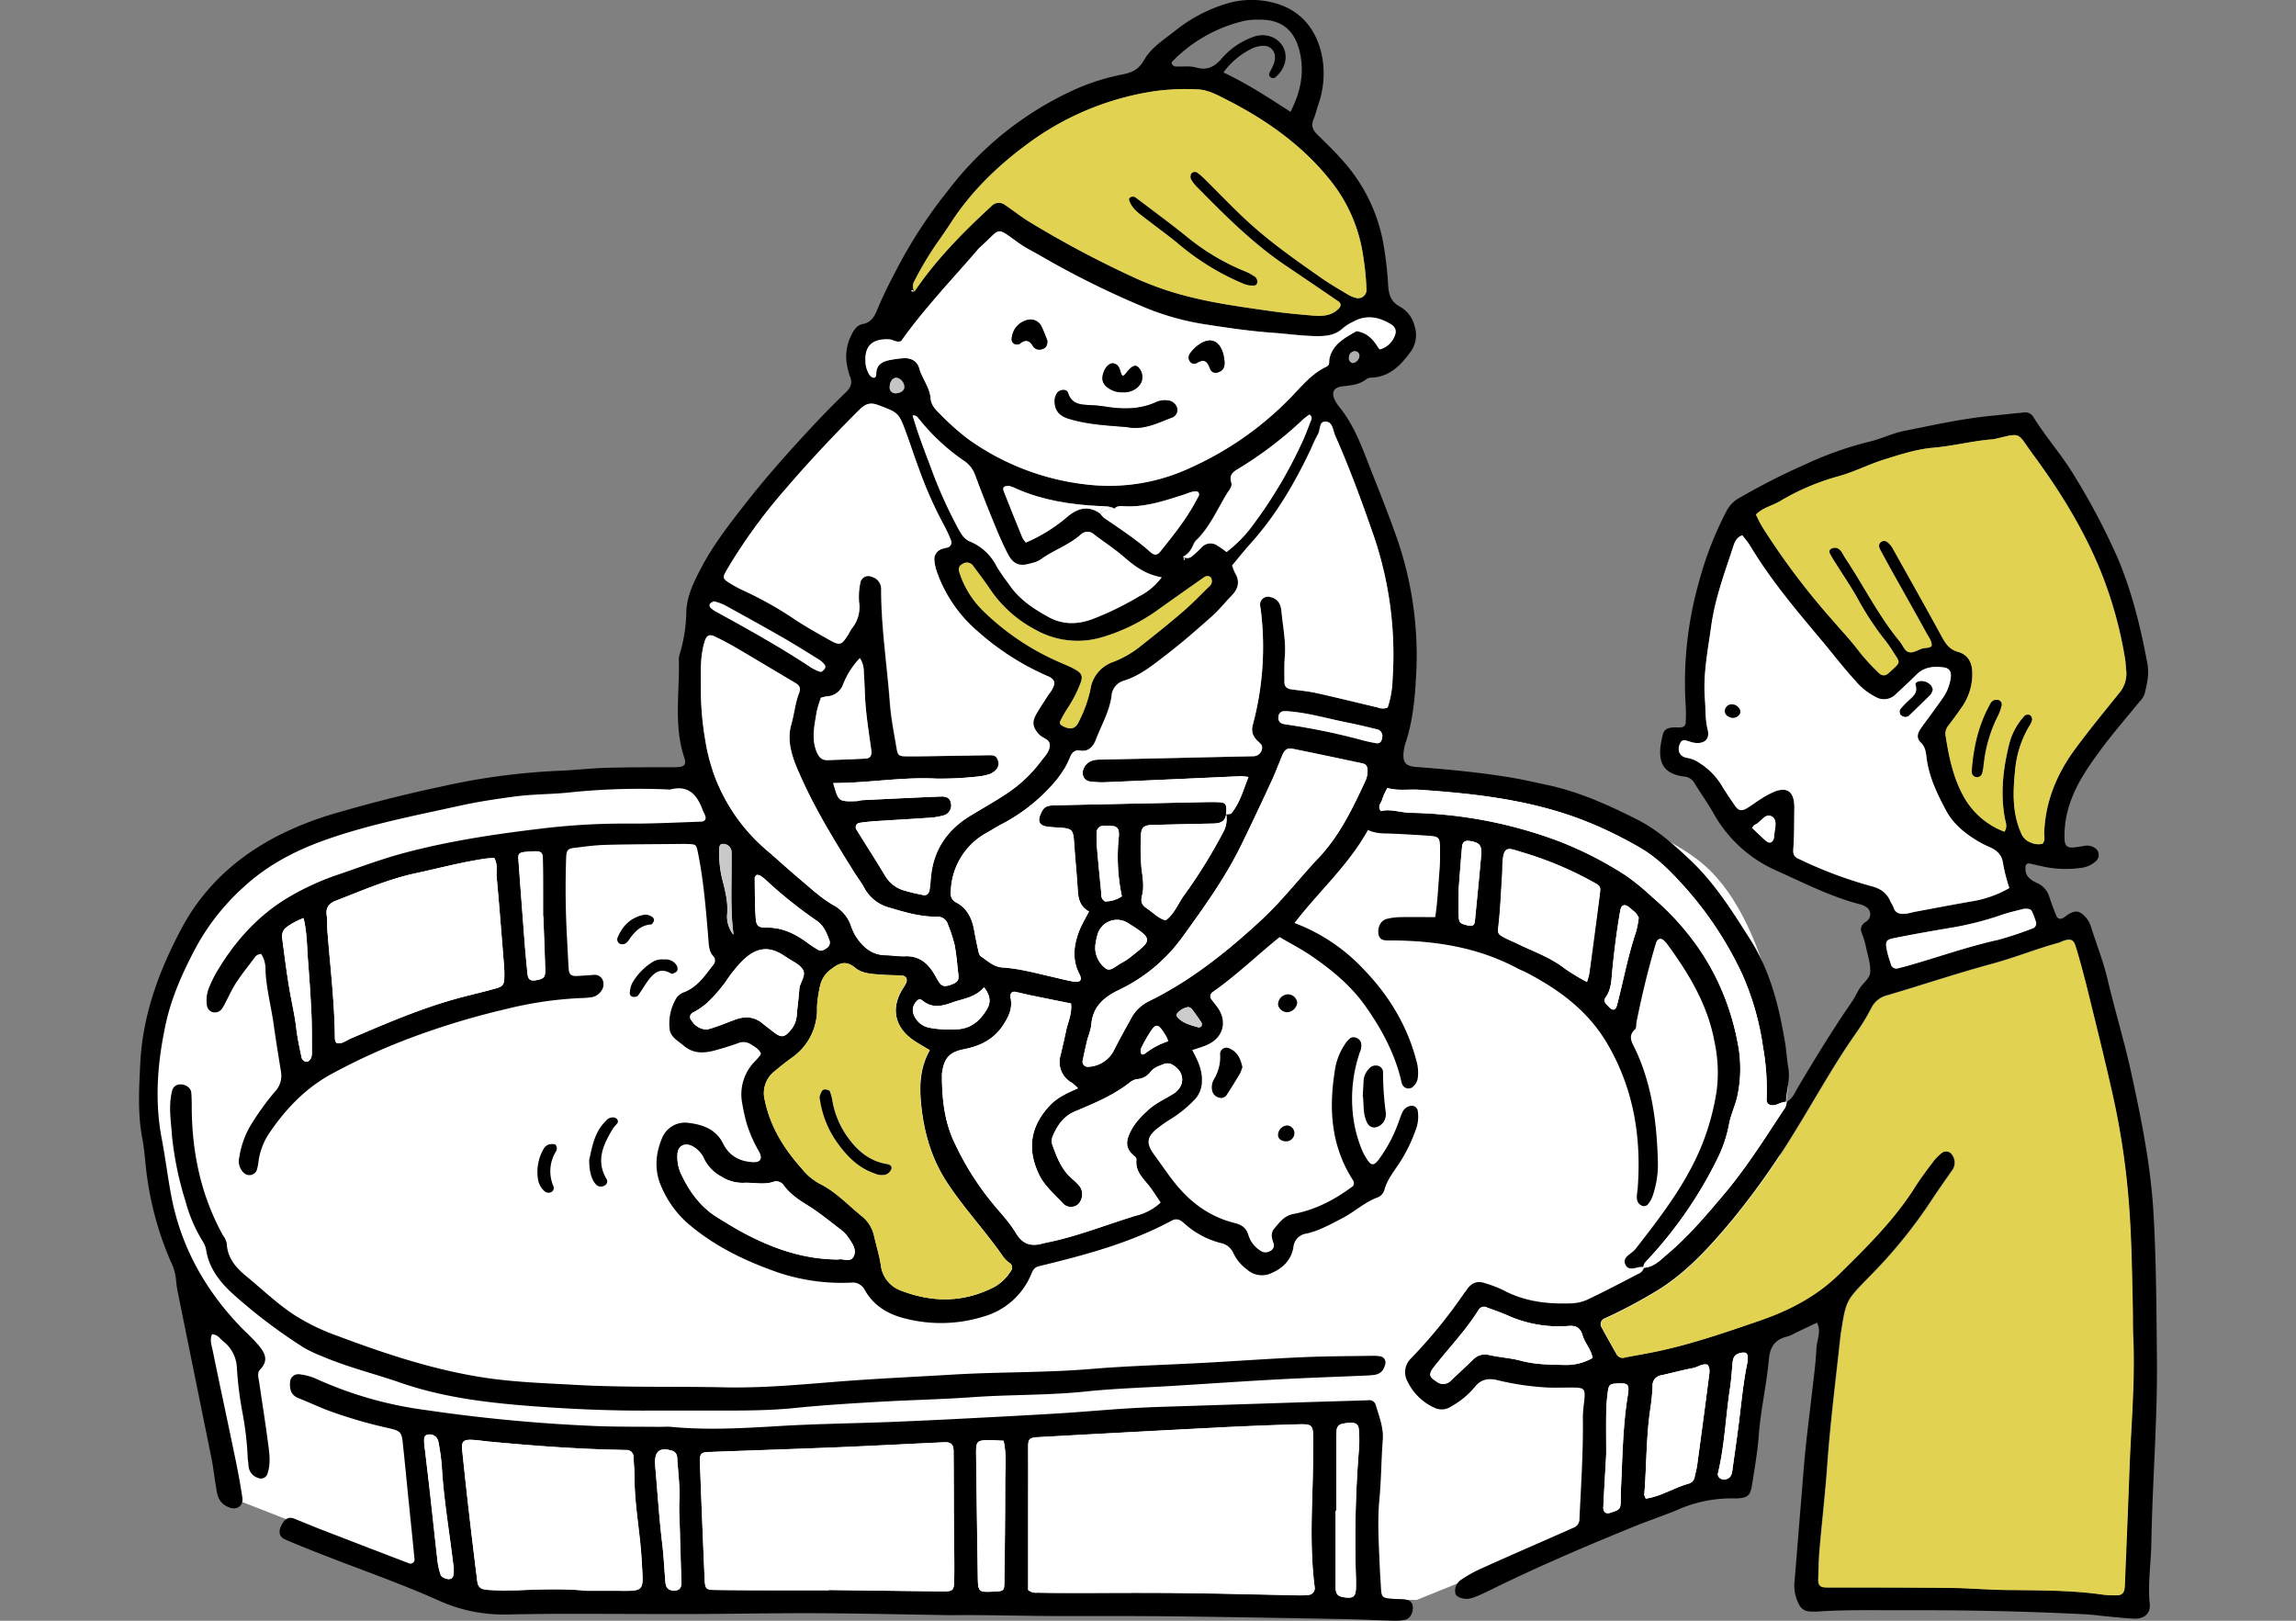 <svg xmlns="http://www.w3.org/2000/svg" id="_レイヤー_2" viewBox="0 0 680 480"><rect x="0" y="0" width="680" height="480" fill="#808080" stroke="none"/><defs><clipPath id="clippath"><path d="M0 0h680v480H0z" style="fill:none;stroke-width:0"/></clipPath><style>.cls-1,.cls-3,.cls-4{stroke-width:0}.cls-3{fill:#e1d252}.cls-4{fill:#fff}</style></defs><g id="_レイヤー_1-2"><g id="_レイヤー_2-2" style="clip-path:url(#clippath)"><path d="m67.15 443.05 64.2 25.06 23 3.17 138.59 1.58 106.92.79 19.71.19 76.9-31.07 19.8-5.55 13.31-115.62S526 274.4 504.49 256s-84.88-32.62-148.23-29.45-163.14 1.58-163.14 1.58-129.09-.79-143.34 61 4.75 79.19 4.75 79.19l12.62 74.73Z" class="cls-4"/><path d="M508.65 343.19a39.21 39.21 0 0 0 3.44-10.2c.53-2.95 1.94-5.7 2.54-8.7.96-4.66 1.04-9.47.25-14.16-3.12-17.91-11.8-32.66-25.57-44.46-2.49-2.34-5.14-4.5-7.94-6.46-6.05-3.91-12.47-7.21-19.17-9.85a131.703 131.703 0 0 0-44.48-8.62c-3-.07-5.92-1.24-8.74-.5-1.17-1.53.17-2.38.37-3.41.4-1.2.92-2.35 1.57-3.43 3 .92 6.27.31 9.45.53 16.51 1.11 32.9 2.95 48.51 9 5.83 2.29 11.47 5.02 16.88 8.18 5 2.88 9 7 12.82 11.18 7.02 7.77 12.84 16.53 17.29 26 3.12 6.95 5.23 14.3 6.28 21.84.91 5.05 1.26 10.19 1.07 15.32-.1 1.59 1 2.22 2.7 1.79.55-.14 1.05-.44 1.59-.61.47-.13.95-.23 1.44-.31.07-3.34 1.31-6.58.7-10-.44-2.43-.54-4.91-.94-7.35-1.79-10.72-4.33-21.22-10.24-30.55-5.38-8.49-10.68-17-18.17-24-4.77-4.45-9.56-8.72-15.32-11.65-8.63-4.39-17.47-8.35-27-10.35-3.33-.7-6.65-1.49-10-2.06-9.36-1.58-18.81-2.47-28.27-3.19-3.43-.26-4.3-1.18-4-4.53.15-1.13.42-2.24.8-3.31 2.2-7 2.67-14.18 3-21.38.5-13.7-1.67-27.37-6.39-40.24-2.17-6.08-4.54-12.07-6.92-18.06-2.65-6.71-4.94-13.52-9.6-19.2-.47-.59-.88-1.23-1.22-1.91-1.15-2.18-.47-3.77 2-4.09 2.64-.34 5.27-.46 7.46-2.28.5-.26 1.07-.37 1.63-.33 5.28-.37 8.48-3.77 11.34-7.7 1.58-2.2 2-5.03 1.13-7.59a8.915 8.915 0 0 0-4.36-5.75c-2.5-1.34-3.24-3.36-3.43-6-.24-4.53-.78-9.04-1.6-13.5a50.046 50.046 0 0 0-11.78-23.63c-2.36-2.72-5-5.23-7.55-7.75-1.37-1.33-2-2.64-1.21-4.55.66-1.56 1-3.24 1.59-4.86 1.08-3.25 1.55-6.68 1.38-10.11-.31-7.21-3.78-16.37-14-19.36a25.61 25.61 0 0 0-15.16.18 44.906 44.906 0 0 0-14.51 7.68c-3.4 2.71-7.32 5.11-9.48 8.9-1.65 2.9-3.69 3.74-6.69 4.31a64.897 64.897 0 0 0-15.11 5 98.238 98.238 0 0 0-36.43 29.53c-4.98 6.24-9.43 12.88-13.29 19.87-2.7 5-5.35 10-7.54 15.31-.84 2-1.78 3.68-4.22 4.14-1.8.34-2.75 1.88-3.5 3.49a13.863 13.863 0 0 0-1.26 8.31c.21 1.32.54 2.61 1 3.86.72 1.89.15 3.18-1.25 4.54-3.41 3.3-6.75 6.69-10 10.17-6.85 7.37-13.54 14.86-19.75 22.8-4.68 6-9.38 12-12.92 18.69-2.26 4.29-4.55 8.67-4.62 13.78-.09 4.17-.76 8.3-2 12.28-.15.54-.21 1.11-.19 1.67.23 9.62-1.56 19.33 1.59 28.8.74 2.21 0 2.86-2.68 2.87-6.83 0-13.67 0-20.5.18-4.75.13-9.47.73-14.22.89-11.38.52-22.69 2.02-33.81 4.5-10.4 2.19-20.71 4.76-30.92 7.73-6.4 1.75-12.6 4.15-18.52 7.16C69.91 254 60.19 262.88 53.75 275c-6.65 12.5-11.51 25.57-12.21 40-.36 7.42-.8 14.78.6 22.14.5 2.6.73 5.26 1 7.9.98 9.84 3.48 19.46 7.41 28.53.85 1.68 1.39 3.51 1.58 5.39.12 1.51.35 3.02.68 4.5 3.28 16.18 6.56 32.36 9.85 48.55.45 2.23.7 4.5 1.06 6.75.21 1.31.38 2.63.69 3.92a5.34 5.34 0 0 0 3.28 3.68c2.3 1.05 4.45-.31 4.09-2.8-.55-3.75-1.25-7.47-2-11.18-2.24-10.83-4.57-21.59-6.78-32.38-.32-1.57-.95-3.21-.19-4.85 1.64.07 2.36 1.32 3.35 2.13a10.49 10.49 0 0 1 4 7.84c.27 4.36.8 8.7 1.6 13 .86 4.46 1.4 8.98 1.6 13.52 0 .57.14 1.13.2 1.7 0 .37 0 .75.09 1.13a4.003 4.003 0 0 0 2.82 3.25 2 2 0 0 0 2.64-1c.03-.07.06-.15.09-.23 1.1-3.18.54-6.41.12-9.59-.76-5.83-1.7-11.65-2.55-17.47-.19-1.31-.71-2.82.29-3.85 2.78-2.86 1.17-5.23-.74-7.46-1.73-2-3.76-3.75-5.58-5.69-10.11-10.74-17.06-23.18-19.91-37.73-1.13-5.77-1.81-11.63-2.92-17.41-2.19-11.41-1.25-22.71 1.15-33.93 1.72-8 5.1-15.49 8.94-22.72a67.55 67.55 0 0 1 14.45-18.19c7.72-7.06 16.91-11.45 26.73-14.67 12.11-4 24.59-6.43 37-9.16 5.36-1.18 10.79-2 16.24-2.72s10.61-.64 15.89-1.17c10.01-1.06 20.08-1.37 30.13-.9 5.41-1.45 8 1.51 9.68 6.08.19.54.49 1 .7 1.55.45 1.07 0 1.85-1.24 1.89-7 .23-14 .6-21 .57-8.21-.07-16.42.36-24.58 1.28-14.33 1.68-28.56 3.72-42.54 7.48-6.44 1.73-12.64 4.05-18.91 6.21a77.075 77.075 0 0 0-16.48 7.7c-8.49 5.42-14.93 12.84-20 21.46a36.67 36.67 0 0 0-2 4.08c-.79 1.74-1.06 3.67-.8 5.56.1.98.79 1.8 1.73 2.07.95.25 1.95-.07 2.58-.82.46-.6.85-1.25 1.15-1.94 1.08-2 2-4.12 3.24-6 1.67-2.54 3.58-4.91 5.4-7.34a2.39 2.39 0 0 1 2-1.13c.9 1.45 1.34 3.13 1.26 4.83.25 5.53 1.72 10.86 2.46 16.31.62 4.51 1.37 9 2.09 13.49.47 2.24-.21 4.58-1.82 6.21a82.726 82.726 0 0 0-6.69 9.2 25.653 25.653 0 0 0-3.77 10.07c-.47 1.69.03 3.51 1.31 4.71.93.91 2.42.9 3.34-.03.19-.2.35-.42.46-.67.28-.9.47-1.82.56-2.76a19.65 19.65 0 0 1 3.27-8.43c4.85-7.15 10.85-13.36 18.46-17.45 7.51-4.07 15.29-7.62 23.29-10.62 9.24-3.46 18.69-6.31 28.29-8.55 7.18-1.8 14.53-2.89 21.93-3.24 1.14-.01 2.28-.1 3.41-.27 1.14-.18 2.16-.83 2.8-1.79.73-.9.93-2.13.51-3.22a2.57 2.57 0 0 0-2.75-1.59c-1.7.11-3.41.27-5.12.33-1.45.05-2.12-.52-2.22-1.95-.21-3-.33-6.06-.5-9.09-.45-8-.54-15.98-.27-23.93.08-2.31.47-2.78 2.53-3 3-.37 6-.78 9.06-.87 6.82-.19 13.65-.19 20.48-.26 1.33 0 2.66-.05 4 0 2.42.1 2.47.13 2.95 2.48 1.7 8.33 2.37 16.8 3.08 25.26.16 1.92.09 3.8 1.38 5.37.74.66.83 1.78.22 2.56-2.45 3.12-4.62 6.54-8.54 8.15-.9.29-1.7.82-2.32 1.53a14.572 14.572 0 0 0-2.21 9.25c.16 2.55 2.47 3.65 4.18 5.12 2.77 2.38 5.9 2.31 9.14 1.44 2.38-.65 4.75-1.36 7.07-2.21 1.25-.5 2.67-.34 3.77.43 1.13.7 2.32 1.33 2.88 2.65-.03.18-.09.35-.17.51-.48.58-.94 1.18-1.47 1.72a13.88 13.88 0 0 0-3.88 12.55c.34 2.06.8 4.09 1.36 6.1.92 2.9 2.16 5.69 3.7 8.31 1.06 2 .31 3.19-2 3-3.88-.22-6.93-1.88-8.7-5.46-2.11-4.28-6-5.64-10.25-6.16a7.33 7.33 0 0 0-7.84 4.47c-2 4.74-2.33 9.71-.22 14.4 1.71 4.04 4.27 7.66 7.52 10.61 8 7 17.39 11.47 27.28 14.9a59.306 59.306 0 0 0 21.32 2.93c1.72-.24 3.39.66 4.15 2.22 2.7 4.74 7 7.24 12.25 8.48a42.404 42.404 0 0 0 23-.69c6.32-1.8 11.47-6.39 14-12.45.58-1.39.94-2.1 2.43-2.46 13.47-3.26 26.86-6.82 39.18-13.46 1.46-.79 2.52-.27 3.58.66 3.09 2.85 6.83 4.89 10.89 5.95 1.72.3 3.17 1.46 3.84 3.07.92 1.89 2.3 3.53 4 4.77a6.56 6.56 0 0 0 7.42 1c3.39-1.46 5.74-4 6.32-7.52a4.47 4.47 0 0 1 3.94-4.11c3.75-.86 7.06-2.75 10.44-4.48 3.7-1.9 6.77-4.88 10.77-6.3.86-.41 1.51-1.17 1.79-2.08.9-3.42 3.26-6 5-8.87 1.71-2.74 3.11-5.66 4.19-8.7.81-1.94 1.04-4.07.67-6.14-.3-.92-1.27-1.46-2.21-1.22-.94.21-1.75.82-2.2 1.67-.59 1.18-.95 2.47-1.44 3.71a42.955 42.955 0 0 1-5.65 10.48c-1.51 2-2.32 1.89-3.7-.4-.52-.8-.96-1.64-1.32-2.52a38.292 38.292 0 0 1-2.7-11c-.58-6.06.15-12.18 2.14-17.94.4-.86.51-1.83.31-2.76-.33-1.26-2.25-2.06-3.2-1.28-.44.36-.84.77-1.18 1.22a18.814 18.814 0 0 0-3.44 8.9c-1.76 11.24-.9 22 5.39 31.82.42.53.44 1.28.07 1.84-5.14 3.84-10.94 7-17.6 8.25-2.78.51-4.14 2.46-5.72 4.33-1.16 1.38-.74 2.8-.23 4.28.36.93-.08 1.98-1 2.38-.82.52-1.88.52-2.7 0a8.46 8.46 0 0 1-3.78-4.84c-.61-2.14-2.13-3-4.07-3.48-7.52-1.87-13.33-6.28-18-12.26-2-2.53-3.78-5.22-5.69-7.81-2.45-3.33-2.42-5.15.46-7.66 1.48-1.18 3.04-2.27 4.66-3.26 2.58-1.62 4.93-3.57 7-5.81a7.878 7.878 0 0 0 1.91-5.18c.15-3.39-1.27-6.27-2.87-9.21 1.68-.61 3.32-1 4.81-1.76 4.44-2.14 5.58-6.85 2.71-10.84-.55-.77-1.16-1.5-1.72-2.26-.6-.61-.59-1.59.03-2.19.1-.1.21-.18.33-.25 7-4.93 13.14-10.88 19.73-16.19 3.24 1.9 6.43 3.54 9.37 5.55 6.13 4.19 11.82 8.89 16.15 15.05 4.5 6.4 8.22 13.19 10.21 20.82.19.74.33 1.49.59 2.2.43 1.02 1.6 1.49 2.62 1.06.24-.1.46-.25.64-.43.71-.63 1.18-1.5 1.33-2.44.23-1.7.1-3.43-.38-5.08-2.76-10.76-8.43-19.83-16.13-27.69a54.13 54.13 0 0 0-20-13.2c7.2-9.37 16-17.12 21.76-27.56 2.34 1.14 4.61 1 6.88 1.08 3.79.16 7.57.39 11.36.65 2.76.19 3.11.61 3.11 3.57 0 2.09.05 4.19-.12 6.26-.4 4.86-.59 9.75-1.31 14.26-3.58 0-6.79-.06-10 0-1.51 0-3.02.18-4.48.56-1.75.52-2.74 2.72-2.26 4.71.41 1.68 1.86 1.63 3.2 1.64h1.71c12.69.17 24.95 2.23 36.29 8.31.84.45 1.74.76 2.58 1.2 9.87 5.19 18.48 11.48 24.25 21.6 7.58 13.27 9.77 27.32 8.69 42.19-.09 1.32-.5 2.65-.07 3.94.21.51.59.93 1.07 1.19.67.43 1.55.29 2.06-.32a8.48 8.48 0 0 0 1.36-2.44 28.98 28.98 0 0 0 1.54-10.61c-.34-11.27-1.77-22.33-6.62-32.7-.93-2-2.46-3.93-.12-6.07.44-.4.28-1.45.43-2.19 1.57-7.82 3.43-15.56 5.71-23.21.44-1.47 1.47-1.83 2.44-.85.27.26.53.53.77.82 6.58 8.93 12.23 18.25 14.23 29.46.98 4.65 1.18 9.43.59 14.14a72.382 72.382 0 0 1-4.29 15.89c-4.66 11.63-12.23 21.36-19.82 31.1-1.1 1.41-3.86 2.23-3 4.39 1.06 2.54 3.54.55 5.4.87.07-.67.39-1.29.9-1.74 8.48-9 15.57-19.22 21.03-30.31ZM92.17 313.25c-.3.67-.85 1.35-1.68 1.17-.52-.16-.94-.55-1.13-1.06-.63-3-1.29-5.94-1.63-8.95-.38-3.21-1.07-6.34-1.66-9.51-1.07-5.76-1.77-11.59-2.54-17.41-.04-.74.16-1.47.57-2.09.65-1 3.41-2.56 5.79-3.49 1.08 4.28 1 8.66 1.36 13 .4 5.1.74 10.2 1 15.31.17 3.78.11 7.58.14 11.37.03.56-.04 1.13-.22 1.66Zm54.45-20.44c-4 1.11-8.08 2-12.09 3.15-10.6 3-20.66 7.36-30.76 11.67-1.31.56-2.54 1.75-4.2 1.2-.18-.31-.3-.65-.38-1-.07-10.62-1.35-21.16-2.19-31.73-.14-1.7 0-3.43-.25-5.11-.31-2.31.79-3.48 2.79-4.25 7.76-3 15.36-6.34 23.58-8.11 6.84-1.47 13.61-3.27 20.54-4.31.91-.14 1.84-.16 2.7-.22 1.15 1.92.57 3.88.74 5.72.8 8.67 1.46 17.35 2.16 26 .1 1.13.13 2.27.11 3.4-.06 2.47-.37 2.93-2.75 3.59Zm12.38-2.54c-1.82.35-2.56-.11-2.74-1.85-.33-3.21-.63-6.41-.88-9.62-.63-8.13-1.24-16.26-1.83-24.4-.11-1.52.25-1.9 1.9-2.08.94-.1 1.89-.18 2.84-.2 1.92-.05 2.46.35 2.5 2.16.08 3.79.06 7.58.07 11.37v5.69h.07c.2 5.31.43 10.61.57 15.92 0 2.18-.43 2.59-2.5 3.01ZM395.42 129c4.15 9.36 7.67 19 11.05 28.63 4.93 14.01 6.95 28.87 5.94 43.68-.08 2.8-.56 5.57-1.45 8.23-.94.39-1.98.39-2.92 0-6.09-1.44-12.17-2.95-18.28-4.3-2.4-.53-4.87-.74-7.31-1.08-1.28-.18-2.09-.77-2.07-2.18 0-2.47-.09-4.94.12-7.39.39-4.6-.57-9.08-1-13.6-.18-1.94-1-3.68-3.26-4.16a2.33 2.33 0 0 0-3.07 2.32c.03.38.08.76.17 1.13 1.47 11.52.68 23.22-2.34 34.43-.58 2.24.24 3.63 1.72 5 .55.5 1.11.92 1.05 1.85a2.602 2.602 0 0 1-2.53 2.41c-15.17.35-30.34.73-45.51 1-2.05 0-3.72.52-4.73 2.47-.89 1.72-.12 3.7 1.74 4 1.69.23 3.4.3 5.11.21 13.27-.56 26.53-1.18 39.8-1.77.69.04 1.39.12 2.07.25-1.49 3.79-2.5 7.57-5 10.69-.27.33-1.05.25-1.59.36.19.21.39.41.59.62l-.59-.6c.34 1.84.01 3.75-.93 5.37-3.44 6.53-7.34 12.81-11.67 18.79-1.72 2.44-2.8 5.4-5.34 7.22-2.18-.61-3.57-2.21-5.26-3.34-1.48-1-2.3-1.8-1.7-4.07.65-2.45.2-5.27-.16-7.87-.28-3.21-.34-6.43-.17-9.64 0-2.63.84-3.27 3.43-3.34 5.87-.14 11.74-.29 17.6-.4 2 0 3.82-.25 4.19-2.73.27-2.86 0-3.48-2-3.6s-3.8-.06-5.7 0c-14.2.29-28.41.59-42.62.9-3.1.06-3.74.43-4.78 3-.72 1.77-.08 3 1.81 3.28.94.14 1.89.24 2.84.28 5.18.31 5.15.31 5.51 5.74.29 4.36.74 8.71 1 13.06.15 2.6.86 4.81 3.31 6.09-1.06 2.1-2.17 3.89-2.91 5.81-1.6 4.2-2.14 8.41.05 12.68 1 1.95.26 2.67-2.08 2.22-2.05-.4-4.08-.91-6.11-1.38-4.81-1.1-9.58-2.42-14.52-2.73-2.7-.17-4.45-2-6.46-3.31-.5-.34-.66-1.32-.82-2.05-.42-1.85-.8-3.71-1.13-5.58-.62-3.52-2-6.56-5.32-8.31a2.993 2.993 0 0 1-1.61-3.28c.21-7.38 4.39-14.08 10.93-17.51 1.49-.84 2.93-1.78 4.45-2.55a53.01 53.01 0 0 0 15.44-12.41c1.86-2.16 3.36-4.61 4.43-7.25.54-1.27 1.33-2.25 3-2 2.61.46 4-1.41 4.71-3.32 1.62-4.23 4-8.23 4.6-12.8a5.011 5.011 0 0 1 3.65-4.57c4.83-1.49 8.67-4.7 12.57-7.68 4.66-3.57 9.09-7.46 13.49-11.36 2.11-1.88 3.89-4.14 5.87-6.17s2.52-4.16 1-6.69c-.35-.72-.64-1.46-.87-2.23 1.84-2.2 3.6-4.42 5.49-6.52 7.56-8.4 13.16-18 17.95-28.2.57-1.4 1.23-2.77 1.95-4.1.77-1.26.35-3.66 2-3.77 2.51-.16 2.49 2.54 3.18 4.12Zm-63.16 136.46a8.984 8.984 0 0 1-5 1.51c-1.37-.87-1.06-2.09-1.16-3.15-.43-4.33-.86-8.67-1.23-13-.1-1.33-.13-2.67-.09-4a2.01 2.01 0 0 1 1.75-2.23c.08-.01.17-.02.25-.01.94-.04 1.89-.02 2.83.08 1 .03 1.78.86 1.75 1.86.03.38.03.76 0 1.14a56.61 56.61 0 0 0 .9 17.8Zm-7.2 11.28a6 6 0 0 1 7.44-4.08c.44.13.86.3 1.25.52.17.09.33.18.48.29 7.73 4.79 6.68 5.12.67 9.91-.88.71-1.83 1.33-2.83 1.86-1.45.76-3.09 2.54-4.48 1.66a7.692 7.692 0 0 1-3.21-5.71v-1c.13-1.17.36-2.32.68-3.45ZM292.24 299c-2.08 3.42-4.76 5.74-9.09 5.85-2.65.17-5.32 0-7.93-.48-2.1-.4-3.84-1.87-4.6-3.87a3.47 3.47 0 0 1 .3-3.26c.52-.84 1.28-1.75 2.23-.95 2.75 2.29 5.59 1.81 8.58.71 3.33-1.23 7.07-1.5 9.71-4.61 1.8 2.37 2.17 4.4.8 6.61Zm72.43-156.11c-.64-2.08.28-3 2-4 6.96-4.21 13.44-9.17 19.33-14.78.57-.48 1.17-.93 1.79-1.34 1.13.84.45 1.7.17 2.45-.8 2.12-1.62 4.25-2.59 6.3-3.83 8.25-8.48 16.08-13.89 23.39-2.3 3.26-5.08 6.15-8.24 8.59-.88-.7-1.8-1.35-2.76-1.94a3.499 3.499 0 0 0-4.64.58c-.93.95-1.9 1.84-2.92 2.69-.75.57-1.78.6-2.56.07.24.22.56.48.51.59-.21.5-.37.41-.31-.17 0-.13-.1-.27-.2-.42l-.11-.12h.08a5.299 5.299 0 0 0 2.41-2.27c.54-.77.74-1.83 1.38-2.45 4.18-4 6.37-9.35 9.35-14.15.66-.84 1.53-1.81 1.2-2.99v-.03Zm-10 4.68c-3 5.75-7 10.77-11 15.78-.91 1.11-1.79 1.15-2.92.13-4.24-3.81-9-6.89-13.69-10.11-.43-.36-.81-.77-1.15-1.22-3.82-2.83-7.2-1.44-10.25 1.28a47.438 47.438 0 0 1-11.83 7.25c-.39-.42-.72-.88-1-1.38-1.87-4.56-3.71-9.13-5.51-13.71-.19-.48-.41-1.21.26-1.51.51-.2 1.06-.24 1.59-.1.72.23 1.43.52 2.1.86 7.6 3.29 15.63 4.54 23.82 5 1.7.09 3.44-.06 5 .77.9-1 2.21-.72 3.21-.68 6 .27 11.56-1.62 17.14-3.39 1.41-.44 2.76-1.22 4.29-1 .87.77.27 1.46-.05 2.06v-.03ZM298.44 164c1.66 3.25 3.54 3.91 7 2.84a8.51 8.51 0 0 0 2.62-1c3.83-2.8 8.45-4.3 12-7.45a2.855 2.855 0 0 1 4.03-.04l.04.04c2.86 2.18 5.9 4.14 8.61 6.48 3.17 2.75 6.39 5.28 11.31 6.15a18.846 18.846 0 0 1-6.64 5.61 91.553 91.553 0 0 1-13.75 6.72c-4.27 1.59-8.81 1.81-13.18-.61s-8.72-5.28-11.65-9.67a62.5 62.5 0 0 1-3.56-5.13c-1.66-3.41-4.5-6.09-8-7.54-1.67-.69-2.54-2.15-3.39-3.67-3.25-6.03-6.04-12.29-8.35-18.73-1.87-4.91-3.77-9.82-5.24-15 1.19-.07 1.51.62 1.94 1.13 3.8 4.74 8.28 8.89 13.29 12.33a8.558 8.558 0 0 1 3.36 4.42c1.71 4.61 3.5 9.2 5.38 13.75 1.29 3.19 2.63 6.37 4.18 9.37Zm-13.23 2.9c1.02-.61 2.33-.32 3 .66 1.7 2.28 3.42 4.54 5 6.89 3.41 5.04 8.02 9.17 13.41 12a25.417 25.417 0 0 0 19.8 2.24 55.138 55.138 0 0 0 16.73-8.26c4.47-3.2 9-6.36 13.46-9.52.92-.65 2.11-.3 2.21.62.23.72 0 1.51-.57 2-2.58 2.52-5.08 5.14-7.81 7.49-4 3.46-8.17 6.79-12.34 10.07-2.49 2.06-5.3 3.71-8.32 4.88a10.14 10.14 0 0 0-6.87 8.36c-.7 3.14-1.79 6.18-3.25 9.05-1.09 2.47-2.62 2.87-5 1.57-.47-.26-1-.7-.68-1.34.65-1.36 1.4-2.68 2.23-3.95a37.47 37.47 0 0 0 3.67-7.05c.95-2.37.61-3.28-1.76-4.55-1.34-.71-2.74-1.29-4.13-1.89a75.112 75.112 0 0 1-23-15.45 27.742 27.742 0 0 1-6.78-11c-.51-1.4-.16-2.28 1-2.82Zm115.42-59.36c-.76-.15-1.26-.88-1.11-1.64a1.83 1.83 0 0 1 1.63-1.86c.75-.06 1.4.51 1.46 1.26v.06c-.07 1.1-.89 2.01-1.98 2.18ZM347.3 18.11c5.87-6 13.35-10.17 21.54-12 1.32-.23 2.66-.33 4-.28 7.82-.18 11.35 4.31 12.44 11.29.84 5.35-.29 10.54-3.07 16-6.69-4.31-12.83-8.35-19.87-11.66 2.28-3.15 5.34-5.66 8.88-7.28 1.05-.43 2.18-.64 3.31-.6 1.79.1 3.17 1.64 3.07 3.43 0 1.82-1 3.22-1.71 4.74-.08.36.02.74.28 1 .4.44 1.07.51 1.54.15 4.32-3.63 4-9.43-.65-11.8-1.92-.86-4.11-.9-6.06-.1a22.12 22.12 0 0 0-7.68 4.76c-.56.52-1.08 1.07-1.56 1.66-2 2.29-4.19 3.54-7.49 2.58-1.94-.56-4.14-.2-6.22-.31-.34-.08-.64-.28-.85-.56-.36-.35-.2-.69.1-1.02Zm-76.61 68.23h.1c-.6-.95-.6-2.17 0-3.12 1.89-3.72 4.02-7.32 6.37-10.77 1.54-2.15 3.03-4.34 4.48-6.56C288.1 56 296.49 48.16 306 41.39A83.914 83.914 0 0 1 342.13 27c4.14-.55 8.32-.72 12.49-.51 3 .08 5.57 1.46 8 2.7 12.29 6.2 23.45 14 32 25a46.169 46.169 0 0 1 9.06 21.21c.56 3.37.91 6.76 1.05 10.17a2.49 2.49 0 0 1-2.17 2.76c-.4.05-.81 0-1.18-.15-.73-.2-1.43-.5-2.08-.88-2.6-1.57-5.25-3.08-7.73-4.81-8.23-5.75-16.45-11.54-23.74-18.5-3.7-3.54-7.26-7.23-10.9-10.84-.65-.67-1.36-1.29-2.12-1.85a1.3 1.3 0 0 0-1.85.02l-.15.18c-.26.48-.28 1.04-.07 1.54.45.83 1.03 1.6 1.7 2.27C362.68 63.68 371 72 380.79 78.65c5.2 3.5 10.38 7.02 15.54 10.55 1 .68.93 1.5.09 2.3-2.31 2.23-5.15 2.18-8 1.93-3.78-.33-7.57-.67-11.32-1.2-8.44-1.2-16.91-2.31-25.19-4.42a93.56 93.56 0 0 1-15-5.16 303.692 303.692 0 0 1-31.72-16.75c-2.6-1.54-5-3.49-7.49-5.16a3.002 3.002 0 0 0-4.11.35c-8.38 7.71-16.33 15.78-22.78 25.23v.08s-.09.01-.13 0l-.81-.12c.39-.78.56-.12.82.06Zm-7.27 14.2c1.12.06 2.07 1 3.47.5 6.7-9.5 14.87-18 22.52-26.93.24-.3.5-.58.78-.84 6.62-5.9 4.29-6.38 11.89-1 1.92 1.29 3.92 2.25 5.92 3.4 9.83 5.7 20.02 10.76 30.5 15.14a77.693 77.693 0 0 0 19.14 5.33c6.38 1 12.74 1.91 19.19 2.37 4.53.33 9 1 13.58 1 2.77 0 5.24-.41 7.34-2.4.89-.72 1.86-1.33 2.89-1.82 3.9-2.19 7.64-1.52 11.28.7 1.5.91 1.79 2.27.91 3.89a6.548 6.548 0 0 1-4.16 3.55 2.79 2.79 0 0 1-.44-.4c-1.52-2.53-3.42-4.54-6.53-5-3.42 2-7.1 3.8-8 8.22-.18.87.24 1.77-.95 2.34-4.59 2.17-7.63 6.21-11.09 9.68a96.583 96.583 0 0 1-29.32 20.3 56.8 56.8 0 0 1-29.38 5 74.306 74.306 0 0 1-36.26-13.56 75.255 75.255 0 0 1-8.48-7.58c-1.22-1.18-2.46-2.56-2.59-4.32-.24-3.36-2.49-5.91-3.37-9-.63-2.24-2.55-3.22-4.92-3-1.32.11-2.64.3-3.94.55-2.22.45-3.9 1.47-3.88 4.11 0 .51-.19 1.28-.95 1.07-.5-.17-.92-.53-1.17-1-.49-.82-.83-1.71-1-2.65-.64-5.19 1.42-7.96 7.02-7.65Zm4.44 14.07c0 1-.95 1.73-2.34 1.86a1.73 1.73 0 0 1-1.99-1.42c-.03-.17-.03-.34 0-.51.08-1.64 1-2.78 2.15-2.67 1.26.33 2.15 1.44 2.19 2.74Zm-52.71 54.33c5.02-8.5 10.82-16.51 17.32-23.94 7-8.21 14.44-16.1 22.11-23.73 1.75-1.74 3.23-2.18 5.49-1.33 6.07 2.27 6.11 2.2 8.43 8.55 1.24 3.38 2.34 6.82 3.61 10.19 2.03 5.72 4.48 11.28 7.35 16.63.82 1.5 1.55 3.05 2.16 4.64.38.77.05 1.71-.72 2.08-.12.06-.24.1-.37.13-.56.11-1.11.26-1.65.44-1.5.5-2.4 2.03-2.11 3.59.09.94.29 1.88.58 2.78a41.247 41.247 0 0 0 12.27 18.14 76.95 76.95 0 0 0 20.5 13.1c2.38 1 2.55 2.17 1.1 4.49-.31.48-.69.91-1 1.39-1.12 1.76-2.28 3.5-3.33 5.3-1.44 2.47-1.16 4.06.77 6.14 1 1.09 3.08 1.39 3.16 3 .1 2-1.44 3.44-2.57 4.92a41.15 41.15 0 0 1-10.8 10c-3.36 2.15-6.81 4.13-10.21 6.2-6.93 4.24-11 10.3-11.63 18.49-.1 1.14-.19 2.27-.37 3.4s-.79 1.77-1.93 1.54c-1.86-.38-3.72-.78-5.53-1.33a9.553 9.553 0 0 1-5.69-4.4c-2.72-4.56-5.62-9-8.4-13.55-.45-.56-.36-1.38.2-1.83.21-.16.46-.26.72-.28 1.68-.25 3.38-.41 5.08-.52 5.3-.34 10.6-.62 15.9-1 1.32-.1 2.63-.33 3.91-.7a2.991 2.991 0 0 0 2.09-3.57c-.2-1.35-1.11-2.1-2.93-2-7.77.31-15.54.7-23.3 1.08-.57 0-1.12.26-1.69.28-5.73.23-5.33-.12-6.94-5.34 10.44 0 20.38-1.85 30.47-1.32 3.98.05 7.96-.14 11.92-.57 1.32-.1 2.62-.36 3.88-.75.71-.27 1.35-.69 1.86-1.25a2.72 2.72 0 0 0 .48-3.15c-.4-1.08-1.29-1.22-2.29-1.2l-15.94.25c-2.66 0-5.31.08-8 .08-3.11 0-3.24 0-3.73-2.93-.73-4.3-1.58-8.61-1.9-12.95-.83-11.16-2.55-22.26-2.58-33.48a3.72 3.72 0 0 0-2.76-3.8c-1.2-.58-2.64-.08-3.22 1.12-.11.23-.18.47-.22.72-.38 1.86-.5 3.76-.35 5.65a9.99 9.99 0 0 1-2.26 7.94c-.3.48-.58.97-.83 1.48-2.22 3.5-2.48 3.6-6.22 1.48-3.47-2-7-3.91-10.25-6.14-4.74-3.16-9.72-5.93-14.9-8.3-1.38-.65-2.72-1.38-4-2.2-1.89-1.24-1.89-1.6-.74-3.66Zm30 56.19c-1.8.08-2.65-.9-3.31-2.49-1.62-3.94-.64-7.84 0-11.74.32-1.45.75-2.87 1.28-4.26.59-.19 1.19-.33 1.8-.42 2.13-.09 4-1.46 4.73-3.47 1.14-2.91 2.84-5.58 5-7.84a7.181 7.181 0 0 1 1.16 4.2c.3 3.58.27 7.18.62 10.75.4 4.13 1.05 8.25 1.61 12.37.17 1.3-.16 2.34-1.6 2.43-3.75.22-7.52.34-11.28.47Zm-34.89-46.3c.13-.27.56-.42 1.13-.8 1.03.24 2.03.58 3 1 5.78 3.17 11.55 6.35 17.26 9.63 3.76 2.15 7.43 4.47 11.12 6.76.62.41 1.16.93 1.6 1.54.15.34.12.74-.08 1.06-.32.4-.93 1-1.24.91-1.08-.32-2.1-.79-3.05-1.4-9-5.94-18.38-11.16-27.81-16.34-.65-.36-1.25-.82-1.77-1.36-.21-.29-.26-.66-.15-1Zm-1.39 40.41a88.42 88.42 0 0 1-1.3-15.24c0-4.74-.29-9.49 1.16-14.11.53-1.66 1.32-2.12 3-1.34 2.05 1 4.08 2 6 3.17 5.87 3.44 11.7 7 17.57 10.42 1.26.74 2 1.44 1.37 3.14-1.17 3-1.43 6.25-2.32 9.35-1.35 4.77.2 9.4 2.09 13.8 4.51 10.48 10.44 20.19 16.48 29.83 1 1.6 2.17 3.12 3.08 4.79a11.9 11.9 0 0 0 7.42 5.79c4.54 1.37 9.12 2.69 13.91 2.69 1.56-.17 3.01.82 3.42 2.34.79 1.92 1.44 3.9 1.95 5.92.57 3 .8 6 1.14 9 .17 1.57-.31 2.17-2.12 2.84s-2.74.55-3.54-.63c-.64-.93-1.15-2-1.75-2.93-1.94-3.11-4.54-5-8.42-4.84-1.89.07-3.78-.26-5.68-.3-4.3-.08-7-2.6-9.08-5.95-.54-1-.99-2.05-1.35-3.13a11.06 11.06 0 0 0-5.07-5.75c-3.74-2.16-7-5.25-10.29-8-3.06-2.56-6-5.3-9-7.88a53.42 53.42 0 0 1-18.66-32.98Zm36 61.47c-.78.56-1.63 1.11-2.58.57-1.14-.66-2.24-1.39-3.3-2.18-3.58-2.62-7.37-4.47-12-4.41-2.46 0-3-.5-3.19-2.9-.26-4-.24-7.91-.29-11.88 0-.27.37-.54.57-.82.34 0 .68.06 1 .18.64.41 1.24.87 1.79 1.39 4.7 4.36 9.72 8.37 15 12 2 1.41 2.88 3.39 3.65 5.54.48.87.2 1.97-.64 2.51ZM214.06 261c-.89-3.29-1.22-6.69-1-10.09 0-.32.34-.84.59-.88.54-.09 1.09-.02 1.59.19.87.42 1.42 1.3 1.4 2.27v4c0 6.77-.32 13.55.59 20.37a8.591 8.591 0 0 1-1.91-5.82c.36-3.52-.43-6.78-1.26-10.04Zm3.51 41c-1.76.67-3.52 1.38-5.3 2-1.05.38-2.14.67-2.83.88a5.404 5.404 0 0 1-4.59-2.62 1.456 1.456 0 0 1 .37-2.39 21.52 21.52 0 0 0 4.2-2.87c2.06-1.95 3.94-4.1 5.59-6.41a40.2 40.2 0 0 1 5-6.19c4.08-3.92 7.83-4.32 12.28-1.33.16.11.33.2.48.31 1.69 1.19 3.87 2.05 4.95 3.66 1.22 1.81-.84 3.86-1 5.92-.15 2.45-.52 4.89-.72 7.34a7.889 7.889 0 0 1-1.76 4.69c-2 2.38-2.88 2.46-5.51.35-.88-.71-1.83-1.35-2.68-2.1-2.56-2.24-5.41-2.4-8.48-1.24Zm35.36 69.9c-.91 2.23-3.36.69-4.64 1.1-10.12 0-19-3.15-27.46-7.56-2.85-1.49-5.58-3.2-8.33-4.88-4.83-3-8.08-7.34-10.51-12.35a12.175 12.175 0 0 1-1.32-6.6c.23-2.22 2-3.2 4.09-2.31 1.73.81 3.09 2.24 3.83 4 1.13 2.2 2.91 4.01 5.1 5.17 1.92 1.23 4.17 1.87 6.45 1.83 3-.18 6 .71 9-.32a2.62 2.62 0 0 1 3 1.09c1.94 2.65 4.6 4.37 7.36 6.08 3.2 2 6.13 4.42 9.14 6.71.92.66 1.75 1.45 2.44 2.35 1.14 1.73 2.7 3.64 1.85 5.71v-.02Zm46.43 4.57c-1.2 1.95-2.88 3.56-4.88 4.68-9 4.65-18.23 4.67-27.53 1.1a9.087 9.087 0 0 1-6.06-7.61c-.47-3-1.38-5.89-2.05-8.83-.53-2.24-1.81-4.24-3.62-5.66-4.12-3.34-7.74-7.31-12.61-9.67-2-1.13-3.75-2.64-5.17-4.44-5.26-5.87-9.3-12.37-10.93-20.29-.82-3.19.37-6.57 3-8.55 1.58-1.36 3.23-2.65 4.92-3.87 4.96-3.4 7.83-9.11 7.57-15.12.12-2.08.42-4.15.9-6.18a8.148 8.148 0 0 1 3.4-5.03c2.27-1.81 4.29-2.59 7-.36 2.24 1.87 5.32 1.84 8.15 2.07 1.89.15 3.8.11 5.69.24 1.35.09 1.81 1.19 1.11 2.47-.28.5-.58 1-.89 1.46-3.44 5.5-2.48 11 2.71 14.86 1.51 1.12 3.2 2 5.31 3.3-3 5.38-3.1 10.82-2.52 16.38.86 8.23 3.11 15.91 7.73 22.92 5 7.63 11.3 14.28 16.48 21.78.56.76 1.24 1.44 2 2 .73.51.9 1.52.39 2.24-.03.04-.06.09-.1.13v-.02ZM347.49 324c-2.73 1.69-5.75 3-8 5.33a24.329 24.329 0 0 0-3.75 4.23c-1.78 3-3.37 6.15.4 9 .28.23.45.57.46.94-.42 3.46 2 5.51 3.83 7.87 1.14 1.47 2.12 3.07 3.3 4.81a16.88 16.88 0 0 1-7.47 3.94c-8.88 2.7-17.52 6.22-26.67 8-.19.04-.37.08-.55.14-3.46 1-6.05.44-8.11-3-1.93-3.23-4.62-6-7-8.93A83.813 83.813 0 0 1 282.49 338c-2.85-6.14-3.48-12.75-3.52-19.44 0-.38.03-.76.09-1.13.65-4.16 2.24-5.83 6.45-6.67 4.82-.95 8.86-2.91 11.68-7.27 1.63-2.53 2.74-4.89 2.11-7.93-.26-1.27.43-2 1.39-1.79 1.49.29 3 .66 4.44 1 4.05.83 8.09 1.64 12.07 2.44.35 3.05-.92 5.49-1.45 8.05-.51 2.41-1.06 4.81-1.63 7.21-1 3.21.42 6.67 3.38 8.26.63.49 1.22 1.02 1.77 1.59-3.28 1.46-6 2.66-8.19 4.94-6 6.23-7 13.2-3.25 20.82 1.67 3.35 4.48 5.58 6.87 8.22a3.22 3.22 0 0 0 4.53.44s.02-.02.03-.02c1.4-1.38 1.65-3.55.61-5.22-.72-.88-1.52-1.69-2.4-2.41-3-2.61-4.39-6.11-5.68-9.7-.38-.88-.39-1.88-.05-2.77 1.37-3.2 3.13-5.95 6.6-7.42 5.75-2.44 11.56-4.82 16.52-8.78.61-.45 1.32-.73 2.07-.81a5.34 5.34 0 0 0 3.83-2.16c1-1.24 2.46-1.72 3.87-2.27.89-.37 1.9-.28 2.71.24 3.66 2.09 3.72 6.35.15 8.58ZM338 310.41c.56-1.17 1.17-2.32 1.85-3.43 2.5-4.22 3-4.23 5.51-.12.24.49.47.99.66 1.5-2.43.78-4.7 1.98-6.72 3.54-.38.29-1 .75-1.35.05-.19-.5-.17-1.05.05-1.54Zm17.85-6.53c-.22.27-.56.42-.91.39-2.13-.63-4.34-1.12-6-2.76-.41-.4-.66-.94-.24-1.45.85-.98 2.03-1.62 3.31-1.82.33.18.75.28.95.54 1 1.34 2 2.7 2.89 4.09.15.32.14.7-.03 1.01h.03Zm49.12-74.67c-.1.73-.3 1.43-.6 2.1-3.78 8.09-7.59 16.13-13.84 22.74-5.73 6.08-10.81 12.75-17 18.44-10.07 9.32-20.71 17.85-33.09 23.95a11.728 11.728 0 0 0-5.32 4.94c-1.74 3.15-3.51 6.3-5.13 9.51a8.9 8.9 0 0 1-7.7 5.05c-.82.1-1.56-.47-1.67-1.29-.02-.16-.01-.32.02-.48.44-2.23.94-4.45 1.48-6.66.47-1.24.83-2.52 1.08-3.82.3-5.5 3.79-8.42 8.28-10.55 7.57-3.62 14.09-9.1 18.95-15.94 6.22-8.61 12.45-17.25 17.14-26.84 3.17-6.47 6.21-13 9.25-19.53 1-2.23 1.87-4.55 2.8-6.83.79-2 1.55-2.59 3.32-2.23 6.86 1.39 13.71 2.84 20.56 4.3 1 .21 1.77.73 1.44 3.14h.03ZM402.69 219c-6.91-1.84-13.92-3.29-21-4.33-.56-.09-1.12-.16-1.67-.28a1.76 1.76 0 0 1-1.39-2.06c0-.02 0-.04.01-.06a1.7 1.7 0 0 1 1.74-1.66h.14c.57 0 1.14.03 1.7.09 5.63.52 11.06 2.11 16.57 3.22 3 .59 5.89 1.29 8.81 2 1.13.12 1.94 1.13 1.82 2.26 0 .06-.02.12-.03.18-.14 1-.57 1.92-1.73 1.74-1.68-.28-3.34-.65-4.97-1.11Zm36 34.13c-.57 6.59-1.24 13.18-1.88 19.77-.12 1.23-.83 1.47-2 1.2-2.58-.63-2.72-.68-2.8-3.38s0-5.3 0-7.42c.36-4.51.64-8.48 1-12.44.14-1.52.84-2 2.24-1.8 2.9.45 3.65 1.23 3.4 4.07h.04Zm35.09 12.29c-1 7.67-2 15.35-3.07 23-.08.55-.29 1.08-.65 2.4-2.28-1.2-4.49-2.54-6.62-4-4.23-3.3-9.26-5-14-7.34-1.18-.58-2.41-1.05-3.58-1.66-2.45-1.28-2.24-1.28-1.93-4.32.47-4.69.65-9.41 1-14.12 0-.76.07-1.51.08-2.27.16-7.23 1.48-6 6.23-4.59 7.22 2.17 14.18 5.11 20.76 8.79 2.19 1.2 2.12 1.33 1.74 4.11h.04Zm10.82 10.37c-2.45 7.16-3.79 14.61-5.7 21.91-.39 1.49-1.24 1.7-2.31.57-.76-.8-1.93-1.7-1.07-2.88 1.79-2.47 1.72-5.33 2-8.12.58-5.83 1.31-11.63 2.31-17.41.34-2 1.39-2.37 3-.9.56.51 1.19 1 1.7 1.5.31.4.57.83.79 1.29-.16 1.36-.41 2.71-.76 4.04h.04Z" class="cls-1"/><path d="M631.26 318c-2.06-9.45-4.89-18.73-7.12-28.16-1.23-5.15-3.2-10.12-4.8-15.18a7.69 7.69 0 0 0-2-3.4c-1.55-1.49-2.55-1.68-4.53-.61-.66.36-1.2.93-1.87 1.26-.59.38-1.39.22-1.77-.38-.05-.07-.09-.15-.12-.23-.79-1.93-1.53-3.88-2.16-5.87-.61-1.83-2-3.29-3.79-4-2.51-1.2-3.44-2.52-3.19-4.86a.94.94 0 0 1 1.22-.82c1.11.24 2.22.51 3.33.74 3.88.92 7.9 1.11 11.85.54 1.71-.18 3.31-.92 4.55-2.11a2.447 2.447 0 0 0-.57-3.87c-.81-.5-1.77-.71-2.72-.58-1.13.17-2.25.42-3.38.51-2 .17-2.69-.51-2.75-2.62-.09-3.61.47-7.2 1.66-10.61 1.94-5.68 5.26-10.5 8.71-15.22 3.69-5.06 7.84-9.77 11.77-14.65.67-.65 1.2-1.44 1.56-2.3.72-2.94 1.43-5.91.86-9-2-10.66-4.53-21.14-8.75-31.17a200.06 200.06 0 0 0-12.7-24.17c-3.68-6.24-8.55-11.62-12.34-17.75a2.809 2.809 0 0 0-2.92-1.32c-3 .27-6 .63-9 .92-8.89.84-17.6 2.78-26.34 4.53-3.55.71-6.81 2.38-10.27 3.17-6.45 1.6-12.73 3.82-18.75 6.62-6.6 2.91-13.04 6.17-19.29 9.77-1.7.83-3.12 2.14-4.09 3.77-3.63 6.88-6.46 14.14-8.45 21.66-3.34 11.91-4.64 24.3-3.84 36.65.09 1.52.07 3 0 4.56 0 1.14-.72 1.65-1.84 1.64-.75-.06-1.51-.06-2.26 0-1.94.3-2.46.87-2.88 2.92-.2.93-.4 1.86-.51 2.8-.57 5.36 1.53 8.09 7 8.8 1.31.09 2.49.84 3.11 2 1.86 3.08 4 6 5.75 9.14A39.551 39.551 0 0 0 526.49 258c7.94 3.58 15.73 7.57 24.24 9.78.73.17 1.43.48 2.06.9 1.16.78 1.46 2.35.68 3.51-.17.25-.38.47-.63.65-1.57 1-2.09 2-1.36 3.73.49 1.24.88 2.51 1.14 3.82.54 2.57 1.47 5.2 1.26 7.73-.13 1.6-2.07 3-3.1 4.59-.83 1.27-1.42 2.7-2.28 3.94-5.62 8.13-10.76 16.56-15.82 25.05-1 1.67-1.71 3.62-3.54 4.68-.05.92-.4 1.79-1 2.48-5.58 8.49-11 17.06-17.59 24.88-5.25 6.21-10.46 12.38-16.67 17.62-2.06 1.75-4 3.9-7 4.13-.27.85-.91 1.52-1.75 1.82-5.05 2.63-10.09 5.28-15.24 7.71-1.58.66-3.28 1-5 1-6.9.21-13.6-.62-19.82-4-1.72-.8-3.49-1.47-5.31-2-2.32-.83-4.07 0-5.38 2-.2.32-.48.59-.69.9-4.71 6.91-10 13.4-15.82 19.41a5.657 5.657 0 0 0-1 6.82c1.67 3.46 4.5 6.21 8 7.79 1.59.75 3.46.6 4.9-.4 2.67-1.47 5.04-3.42 7-5.75 1.79-2.26 3.86-2.68 6.52-2.09a81.806 81.806 0 0 0 15.17 2.24c2.27.08 4.55 0 6.82 0 4.09 0 4.28.23 3.91 4.11-.22 1.5-.35 3.02-.4 4.54.15 10.07-.53 20.11-1 30.16.08 1.15-.6 2.23-1.67 2.66-2.6 1.16-5.21 2.3-7.81 3.45-6.42 2.83-12.87 5.62-19.25 8.52-2.26.98-4.43 2.18-6.46 3.58-1.27.9-1.88 2.47-1.56 4 .23 1 2.32 1.78 4 1.51.75-.13 1.47-.35 2.17-.65 1.4-.59 2.78-1.22 4.14-1.89 14-6.9 28.28-13 42.69-18.87 4.21-1.71 8.54-3.14 12.74-4.89a39.398 39.398 0 0 1 17.09-3.39c.19.01.38.01.57 0 3.14-.18 3.95-.8 4.45-4 .77-4.87 1.63-9.75 2-14.67.56-7.59 2.32-15 3-22.57.32-3.72 1.91-5.95 5.57-6.74a9.82 9.82 0 0 0 2.06-.94l6.59-3.14c1.39 2.55 0 5.09-.15 7.61-.19 4.55-.85 9.07-1.36 13.6-.61 5.47-1.34 10.93-1.88 16.41-.6 6-1 12.1-1.54 18.16-.59 7.19-1.14 14.38-1.76 21.57-.09 2.08.37 4.15 1.34 6 .54 1.26 1.74 2.1 3.1 2.18.95.08 1.9.08 2.85 0 8-.52 15.94-.34 23.91-.36 18.24-.06 36.46.25 54.66 1.19 2.46.12 4.91.48 7.37.7s4.92.49 7.38.6c2.92.15 4.93-1.48 4.65-4.3-.61-6.1.38-12.13.48-18.19.31-18.22 1.84-36.4 1.65-54.64-.15-14.24-.19-28.46-1-42.7s-3.57-27.85-6.55-41.55Zm-29.36-47.91c.37.87.71 1.76 1 2.66.4.77.1 1.72-.67 2.12-.1.05-.21.1-.33.12a99.723 99.723 0 0 1-10.24 3.38c-8.9 2-17.46 5-26.2 7.52-1.09.31-2.19.61-3.29.87-.86.3-1.8-.15-2.11-1.01a1.12 1.12 0 0 1-.06-.23c-.33-1.09-.7-2.17-1-3.27-.92-3.94-.42-3.94 2.86-4.6 5-1 10-1.87 15.07-2.74 5.24-.82 10.4-2.09 15.42-3.8 2.48-.89 5.1-1.43 7.08-2 1.43-.03 2.13.18 2.47.98ZM527.09 148.5c5.37-3.22 11.16-5.7 17.19-7.38 4.73-1.26 9.17-3.59 13.86-5.05s9.51-3 14.36-3.46c5.7-.48 11.21-1.91 16.87-2.43.57-.03 1.13-.1 1.69-.22 7.89-1.89 6.3-1.88 11 4.51 7.88 10.71 14.91 22 20 34.38 3.42 8.45 5.87 17.26 7.33 26.26.18 1.12.2 2.27.33 3.4.28 2.48-.5 4.96-2.15 6.84-4.39 5.46-8.86 10.87-13 16.51-5.38 7.33-8.79 15.48-9.12 24.73 0 1.1.35 2.27-.47 3.27-1.11.28-2.29.18-3.34-.27a4.9 4.9 0 0 1-3.09-3c-2.63-6-2.35-12.24-1.72-18.51.4-4.56 1.8-8.97 4.11-12.92.42-.61.74-1.29.94-2 .03-.54-.2-1.07-.63-1.4-.5-.22-1.08-.17-1.54.13-2.35 2.5-3.99 5.59-4.75 8.94-1.72 7.05-2.49 14.19-1.18 21.43.22 1.25.89 2.52-.1 4.06a23.12 23.12 0 0 1-11.85-10c-3.28-5.72-4.59-12-5.58-18.4-.19-1.13.14-2.29.9-3.15 1.39-1.8 2.76-3.63 4-5.5 1.95-2.84 3-6.2 3-9.64.06-3.19-1.1-5.71-4.27-6.6-2.5-.7-3.62-2.39-4.76-4.47-4.81-8.83-9.76-17.58-14.66-26.36-.19-.33-.42-.63-.68-.91-.64-.75-1.43-1.44-2.43-.92s-1 1.49-.46 2.44c1 1.84 2 3.69 3 5.51 3.61 6.47 7.26 12.91 10.83 19.4.61 1.11 1.51 2.17 1.39 3.59-.79.73-1.82.46-2.7.73-1.25.37-2.51 1.25-3.7 1.15-1.62-.14-2.08-2-3-3.15-6.33-7.65-10.71-16.57-16.19-24.77-.73-1.09-1.15-2.45-2.5-3-.54-.11-1.1-.04-1.6.2-.51.22-.74.81-.51 1.32l.06.12c.53 1.01 1.11 1.98 1.74 2.93 2.21 3.54 4.57 7 6.6 10.63 2.19 4 4.68 7.82 7.46 11.43.96 1.18 1.85 2.41 2.67 3.69 2.41 4 2.94 3.11-1.14 6.81-1.11 1-2.12.61-3-.27a63.63 63.63 0 0 1-5.4-5.85c-2.63-3.51-5.64-6.66-8.49-10A212.529 212.529 0 0 1 521.93 156c-.69-1.11-1.21-2.33-1.85-3.57 2.01-2.11 4.75-2.61 7.01-3.93Zm-1.64 99.33c-.02.55-.25 1.07-.63 1.46-.74.62-1.47.05-2-.43-1.27-1.1-2.46-2.3-3.91-3.67.5-.62.59-.84.75-.9 1.88-.66 3.16-3.84 5.27-2.39 1.69 1.17.57 3.89.52 5.93Zm7.38 6.59c-1.39-.63-1.82-1.35-1.68-3 .34-4 .23-8 .3-11.95.02-.57 0-1.14-.07-1.71-.36-3.38-2.27-4.59-5.55-3.39a24.55 24.55 0 0 0-4 2.09c-1.46.88-2.81 1.94-4.27 2.83-1.77 1.08-2.65.88-3.79-.81-1.38-2-2.79-4.07-4.05-6.19a20.26 20.26 0 0 0-6.38-6.32 8.583 8.583 0 0 0-3.6-1.48c-2.38-.39-3.15-2.37-2-4.55.27-.52.86-.78 1.43-.64.93.17 1.81.6 2.74.72 2.95.38 4.59-1.09 3.88-3.91-.76-3-.58-6-.82-9-.59-7.27.88-14.34 1.84-21.47 1.09-8.14 3.94-15.8 6.48-23.54.47-1.43.93-2.9 2.77-3.55.76 1 1.64 2 2.32 3.14 6 10 13.43 18.82 20.89 27.69 3.41 4.05 6.62 8.29 10.21 12.2a19.38 19.38 0 0 0 6.19 4.93c1.89 1.05 4.24.71 5.76-.82 2.09-1.94 4.19-3.86 6.2-5.87 2.25-2.24 5-2.52 7.92-2.15 1.83.23 2.48 1.25 2.21 3.2-.3 2.08-1.08 4.06-2.28 5.78-2.06 3-4.22 5.85-6.34 8.76-1.08 1.48-1.81 3-.2 4.56 1.36 1.31 1.49 3 1.7 4.71.73 5.58 3.17 10.55 5.74 15.39 2.08 3.92 5.51 6.74 9.3 9 1.14.68 2.32 1.29 3.54 1.81 2.25.95 3.74 2.28 4.06 5 .44 2.41 1.05 4.79 1.82 7.12a32.536 32.536 0 0 1-10.71 3.9c-5.77 1-11.51 2.1-17.27 3.17-.93.18-1.84.48-2.78.57-1.58.15-3 0-3.58-1.93-.24-.51-.51-1.01-.81-1.5-1.05-2.69-3-4.05-5.83-4.77-7.32-2.03-14.45-4.71-21.29-8.02Zm-69.4 149.83c-4.35-.1-8.68-.1-12.95-1.24-3.1-.83-6.36-1-9.5-1.71-1.68-.44-3.46.07-4.65 1.33-2.19 2.09-4.4 4.17-6.61 6.23a3.074 3.074 0 0 1-4.14.4c-2.13-1.38-2.72-2.07-.88-4.42 4.43-5.67 9.46-10.86 13.27-17a1.89 1.89 0 0 1 2.53-.57c1.94.73 3.91 1.4 5.82 2.22 5.69 2.6 11.95 3.7 18.19 3.21 2.15-.2 3.56.55 4.19 2.78s2.57 4.16 2.95 6.7c-2.5 1.43-5.34 2.15-8.22 2.07Zm18.66 9c-1.48 9-1.58 18.06-2 27.12-.05 1.14-.1 2.27-.09 3.4 0 3.12-.11 3.32-3.08 4.25-1.35.41-2.16-.21-2.08-1.71.22-4.53.49-9.05.75-13.58l.11-2.08c0-3.77-.05-7.93 0-12.09.02-2.08.18-4.15.45-6.21.3-2.3.65-2.52 2.83-2.63 3.19-.15 3.66.19 3.11 3.55v-.02Zm24-5.22c-1.1 8.63-2.27 17.25-3.44 25.87-.15 1.12-.46 2.22-.71 3.33-.09.97-.74 1.8-1.66 2.11-4.34 1.16-8.19 3.8-12.86 4.48-.3-.78-.45-1-.43-1.13.71-8.65.52-17.38 1.87-26 .3-2.06.5-4.14.58-6.22a3.006 3.006 0 0 1 2.58-3.18c3.14-.68 6.24-1.54 9.39-2.13 1.47-.27 2.72-1.45 4.34-1 .85 1.25.49 2.62.33 3.89v-.02Zm11.48-4.74c-1.17 5.39-1.77 11.62-2.54 17.82-.61 4.88-1.34 9.74-2 14.61-.17 1.22-.63 2.15-2 2.4s-2.49-.69-2.23-1.79c2-8.31 2.29-16.87 3.58-25.28.37-2.43.52-4.9.74-7.35.1-1.19.38-2.3 1.6-2.76.67-.32 1.43-.43 2.17-.32.76.25.82 1.17.67 2.69v-.02Zm113 32.31c-.39 11-.87 22-1.31 33 0 .57 0 1.14-.1 1.71-.14 1.28-.76 2.11-2.16 2.08-1.33.04-2.67 0-4-.13-9.63-1.39-19.31-1.3-29-1.42-5.5-.07-11-.56-16.49-.62-12-.12-23.93-.08-35.9-.12-.56.01-1.13-.01-1.69-.08-1.17-.18-1.51-1.07-1.48-2.07.09-3 .13-6.08.4-9.11.72-8.32 1.69-16.62 2.28-24.95.88-12.31 2.43-24.56 3.76-36.82.11-.94.21-1.89.36-2.83 1.47-9.28 1.57-9.19 8.27-16.1a145 145 0 0 0 18.34-22.48c2-3 4.06-6 6.13-8.92a3.888 3.888 0 0 0 .12-4.76 2.1 2.1 0 0 0-2.88-.73c-.04.02-.08.05-.12.08-.9.69-1.72 1.48-2.43 2.37-1.94 2.58-3.91 5.15-5.62 7.88-6.14 9.74-14.28 17.71-22.4 25.7-6.79 6.68-15.07 10.89-23.93 13.92-9.68 3.32-19.36 6.67-29.39 8.84-3.34.72-6.72 1.28-10.07 1.92a2 2 0 0 1-2.47-.83c-1.49-2.64-3-5.27-4.43-7.95-.56-.85-.33-1.99.51-2.55.15-.1.31-.18.49-.23 5.5-2.52 10.84-5.38 16-8.55 8.64-5.46 15.33-13 21.78-20.72a229.38 229.38 0 0 0 18.06-25.5c6.22-10 11.84-20.35 18.66-30 1.63-2.33 3.11-4.78 4.41-7.31a7.15 7.15 0 0 1 4.77-3.63c10.36-3.08 20.63-6.51 31.06-9.34 6.61-1.79 12.94-4.38 19.53-6.17.54-.15 1-.47 1.58-.63 2-.63 2.85-.31 3.45 1.67 1.15 3.81 2.23 7.65 3.18 11.51 2.67 10.86 5.39 21.72 7.83 32.63 2.35 10.56 3.94 21.28 4.76 32.07.81 10.42.93 20.85 1.16 31.28v8c.73 13.37-.54 26.63-1.02 39.91v-.02Zm-278.64 43.15c15.76.22 31.51.48 47.26.79 4.56.09 9.11.34 13.66.45 1.13.04 2.27-.06 3.38-.3 1.33-.29 2.24-1.93 2.21-3.6 0-1.44-.86-2.26-2.58-2.42-.94-.1-1.9-.07-2.85-.13-3.83-.27-3.86-.31-4.05-3.87-.09-1.7-.23-3.4-.3-5.11-.26-6.84-.78-13.69-.13-20.51.56-5.87.55-11.76 1-17.63.27-3.73-1.12-7-2.1-10.39a2 2 0 0 0-2.26-1.32c-5.5.19-11 .33-16.5.5l-36.42 1.18c-5.69.19-11.38.32-17.05.66-7.2.42-14.38 1.1-21.58 1.54-10.23.62-20.47 1.14-30.7 1.67-6.63.34-13.25.64-19.88.9-10.62.4-21.26.53-31.87 1.16-10.82.65-21.61 1.29-32.43.26-1.13-.11-2.28 0-3.42 0-5.88-.06-11.76 0-17.63-.19a483.84 483.84 0 0 1-51.55-4.78 113.996 113.996 0 0 1-32.21-9.13c-1.56-.73-3.22-1.2-4.93-1.42a2.47 2.47 0 0 0-3.1 2.44c-.13 2 .32 3.73 2.5 4.58 3 1.18 5.9 2.57 8.91 3.7 5.88 2.14 11.89 3.89 18 5.23 3.34.77 3.68 1.22 4 4.53.61 5.67 1.15 11.34 1.72 17s1.17 11.32 1.71 17c.18.65-.2 1.32-.85 1.5-.31.09-.64.05-.91-.1-8.85-3.39-17.69-6.79-26.54-10.21-2.47-1-4.9-2-7.39-3-1.68-.62-2.89.19-3.87 2.36-.75 1.66-.38 3.11 1.23 3.82 3.12 1.37 6.3 2.63 9.47 3.88 12 4.76 24.22 8.93 36 14.2a46.372 46.372 0 0 0 19.89 4.16c6.08-.11 12.16-.2 18.24-.2 12.34 0 24.68.09 37 .06s24.69-.29 37-.24c12.53.06 25.06.36 39.89.59 10-.15 22.37.3 34.69.25 11.88-.01 23.61-.02 35.34.14Zm-217.58-13.08c-.07.72 0 1.5-.87 1.9s-2.72-.33-3-1.16c-.42-1.25-.72-2.54-.9-3.85-.78-6.76-1.48-13.52-2.24-20.28-.48-4.32-1-8.64-1.51-12.95-.12-.75-.2-1.5-.24-2.26 0-.91-.15-2 1.16-2.19 1.35-.27 2.66.57 3 1.9.49 2.41.84 4.85 1.05 7.31.52 9.27 2.06 18.42 3.21 27.62.12.94.23 1.88.29 2.34.06.86.09 1.24.05 1.62Zm47.36 5.48h-8c-7.58-.77-15.16-.34-22.74-.06-2.28.07-4.55 0-6.82-.21-2-.18-2.6-.83-2.85-2.84-.79-6.41-1.56-12.82-2.31-19.22-.75-6.4-1.45-12.8-2.1-19.2-.29-2.74.28-3.34 3.14-3.17 1.7.1 3.39.37 5.09.53 12.47 1.17 24.95 2.12 37.47 2.4l2.85.07c1.1-.09 2.07.72 2.16 1.82v.25c.1 2.08.3 4.16.3 6.25 0 8.18 1.67 16.22 2.1 24.37.53 9.64 1.33 9.07-8.3 9.01ZM199 471c-1.41-.25-1.8-1.24-1.9-2.43-.33-3.78-.48-7.57-.94-11.35-.9-7.34-1.39-14.73-2-22.1-.06-.56-.08-1.13-.11-1.7-.17-3.61 1.39-4.85 4.83-3.83.95.2 1.65 1.02 1.69 2 .26 4.35.87 8.72.64 13.05-.19 3.63.22 7.19.22 10.79.14 4.55.31 9.11.39 13.66-.02 1.54-1.18 2.2-2.82 1.91Zm83.6-3.24c-.06 3.4-.3 3.57-3.58 3.54-11.18-.1-22.36-.26-33.55-.4v.1h-14.78c-6.25 0-12.5 0-18.75-.1-2.88 0-3.12-.25-3.26-3.34-.51-11.55-.97-23.1-1.4-34.65-.08-2.27.41-2.78 2.47-2.85 13.06-.49 26.12-.91 39.17-1.44 10.22-.42 20.43-1 30.64-1.45 2-.1 2.83.56 2.85 2.57.07 7.2.06 14.4.1 21.6.04 5.45.18 10.94.09 16.42Zm113.17-20.36v-20.43c0-1.13 0-2.27.09-3.4.05-.98.8-1.78 1.77-1.89.73-.18 1.49-.27 2.24-.29 1.78-.05 2.48.51 2.57 2.2.14 1.7.16 3.4.06 5.1a335.96 335.96 0 0 0-.91 39.12v2.27c-.08 2.79-.73 3.34-3.42 3-2-.26-2.61-.93-2.62-3v-22.69h.22Zm-98.09-8.25c0 9.85-.11 19.7-.25 29.55 0 2.4-.24 2.51-2.59 2.64-5.16.28-5.2.28-5.27-4.62-.19-12.12-.36-24.24-.5-36.35 0-3.51.29-3.82 3.89-3.85 1.32 0 2.63.11 4.26.18.96 4.52.45 8.5.46 12.45Zm6.84 31.75v-41.34c0-3.67 0-3.8 3.75-4 17.05-.94 34.1-1.85 51.13-2.74 8.15-.42 16.3-.75 24.46-1 5-.15 5.09 0 5.08 5s-.09 10.24-.25 15.36c-.28 9.29-.5 18.57.68 27.82.18 1.09-.55 2.12-1.64 2.3-.09.02-.18.02-.28.03-.95.09-1.9.12-2.85.1-11.56-.22-23.13-.54-34.7-.67-10.61-.12-21.22 0-31.83 0-3.59 0-7.18 0-10.77-.09-.99.14-2-.14-2.78-.77Z" class="cls-1"/><path d="M99.67 395.54a62.477 62.477 0 0 1-12.74-6.25c-5.1-3.38-9.46-7.61-14.14-11.45-2.82-2.32-5.47-5.29-5.62-9.51-.2-.92-.6-1.78-1.17-2.53-6.38-11.57-9.06-24.05-9.21-37.17 0-1.71 0-3.43-.15-5.12-.15-1.41-1.83-2.5-3.46-2.33-1.16.06-2.12.95-2.26 2.11-1.06 4.33-.28 8.68 0 12.94a96.6 96.6 0 0 0 4 19.47c1.12 4.23 2.86 8.28 5.16 12 .51.8.85 1.69 1 2.62.9 5.6 4.43 9.81 8.3 13.25A160.14 160.14 0 0 0 89.78 399c1.8 1.05 3.68 1.94 5.63 2.68 7.52 3.23 15.47 5.15 23.18 7.82 11.76 4.08 24 5.72 36.29 6.74 12.49 1 25 1.6 37.57 1.52h20.52c7.59 0 15.18 0 22.77-.8 8.11-.82 16.26-1.31 24.4-1.79 9.29-.54 18.61-.72 27.89-1.38 11.17-.8 22.38-.51 33.54-1.68 8.87-.93 17.82-1.16 26.73-1.72 10-.62 20.07-1.32 30.11-1.86 8.16-.45 16.32-.72 24.48-1.07 1.33-.06 2.66-.08 4-.25 1.92-.24 2.9-1.25 3.4-3.28.22-.96-.35-1.92-1.29-2.2-.75-.13-1.5-.19-2.26-.19-7 .11-14.06.11-21.08.42-9.67.43-19.32 1.13-29 1.66-11.18.61-22.39.89-33.55 1.82-13.64 1.14-27.32.84-41 1.67-11 .66-22 1.15-33 2-11.35.89-22.7 2-34.12 1.78-14.8-.34-29.62.1-44.41-.73-8.53-.48-17.06-.75-25.54-1.92-15.67-2.19-30.61-7.15-45.37-12.7ZM408 315.62c-.95-.2-1.93.14-2.54.89a5.64 5.64 0 0 0-1.61 3.54c-.06 1.5-.16 3-.24 4.29.34 2.47.07 4.77.81 7 .45 1.32 1 2.5 2.59 2.58a3.732 3.732 0 0 0 3.25-2.71c.16-.54.22-1.11.17-1.68a88.44 88.44 0 0 1-.82-11.84c.05-.99-.63-1.88-1.61-2.07Zm-46.64-3.4c.17 2.62-.48 5.23-1.85 7.47-.57 1-.75 2.18-.51 3.31.2.95.89 1.72 1.82 2a2 2 0 0 0 2.51-.76c1.33-2.05 2.62-4.13 3.87-6.23.31-.64.57-1.31.76-2-.56-2.44-1.43-4.46-3.78-5.47-.89-.53-2.04-.23-2.56.66-.18.31-.27.66-.26 1.02Z" class="cls-1"/><path d="M179.4 332c-3.46 3.41-4.09 8-4.9 11.55 0 3.47.73 5.88 2 7.23a2 2 0 0 0 2.58.31c.67-.32.95-1.12.63-1.79-.04-.07-.08-.15-.13-.21-3.18-5.45-.86-10.18 1.94-14.83.39-.63 1-1.12 1.42-1.75.11-.34.06-.7-.13-1-.24-.28-.57-.47-.93-.55a2.65 2.65 0 0 0-2.48 1.04Zm7.78-40.72a8.15 8.15 0 0 0-.65 2.7c-.09.58.3 1.13.88 1.24.49.07 1.26 0 1.5-.32 1-1.33 1.84-2.81 2.81-4.18 1.76-2.45 3.74-4.36 7-2.41.16.09.36.11.54.06.47-.25 1.1-.47 1.3-.87.18-.5.14-1.06-.12-1.53-.8-1.3-2.29-2-3.8-1.8a5.26 5.26 0 0 0-3.31.7 17.742 17.742 0 0 0-6.15 6.41Zm-22.27 48.63c-.07-.37-.23-.71-.46-1-2-.33-2.87.37-3.47 1.39a13.681 13.681 0 0 0-1.67 8.77c.16 1.33.77 2.57 1.74 3.5.48.59 1.28.82 2 .58.73-.23 1.13-1.01.89-1.73-.01-.03-.02-.06-.03-.1-1.47-3.37-1.17-7.26.79-10.37.17-.32.24-.68.21-1.04Zm28.2-68.38c-.62-.43-1.35-.66-2.1-.65-4.11.71-6.73 3.29-8.2 7.07-.06.54.14 1.08.55 1.44.46.28 1.02.35 1.54.18.52-.22.96-.6 1.26-1.07 1.66-2.41 3.5-4.52 6.72-4.72.26 0 .48-.5.58-.62.37-.49.26-1.19-.23-1.55-.04-.03-.08-.05-.12-.08Zm188.43 22.95c-1.66 0-3 1.34-3.01 2.99v.2a2.846 2.846 0 0 0 2.84 2.11 3.163 3.163 0 0 0 2.82-2.92 2.799 2.799 0 0 0-2.66-2.38Zm-.12 38.85a2.835 2.835 0 0 0-2.9 2.76c-.07 1.06.87 1.87 2.27 1.94a2.46 2.46 0 0 0 2.57-2.35c.04-1.16-.79-2.17-1.94-2.35Z" class="cls-1"/><path d="M392.34 124.88c-1.66.11-1.24 2.51-2 3.77a41.54 41.54 0 0 0-1.95 4.1c-4.79 10.16-10.39 19.8-17.95 28.2-1.89 2.1-3.65 4.32-5.49 6.52.23.77.52 1.51.87 2.23 1.51 2.53.95 4.68-1 6.69s-3.76 4.29-5.87 6.17c-4.4 3.9-8.83 7.79-13.49 11.36-3.9 3-7.74 6.19-12.57 7.68a5.011 5.011 0 0 0-3.65 4.57c-.64 4.57-3 8.57-4.6 12.8-.74 1.91-2.1 3.78-4.71 3.32-1.7-.3-2.49.68-3 2a26.204 26.204 0 0 1-4.43 7.25A52.93 52.93 0 0 1 297 243.9c-1.52.77-3 1.71-4.45 2.55A20.446 20.446 0 0 0 281.63 264c-.27 1.33.39 2.68 1.61 3.28 3.29 1.75 4.7 4.79 5.32 8.31.33 1.87.7 3.73 1.13 5.58.16.73.32 1.71.82 2.05 2 1.35 3.76 3.14 6.46 3.31 4.94.31 9.71 1.63 14.52 2.73 2 .47 4.06 1 6.11 1.38 2.34.45 3.08-.27 2.08-2.22-2.19-4.27-1.65-8.48-.05-12.68.74-1.92 1.85-3.71 2.91-5.81-2.45-1.28-3.16-3.49-3.31-6.09-.24-4.35-.69-8.7-1-13.06-.36-5.43-.33-5.43-5.51-5.74-.95-.04-1.9-.14-2.84-.28-1.89-.32-2.53-1.51-1.81-3.28 1-2.55 1.68-2.92 4.78-3 14.21-.29 28.41-.59 42.62-.9 1.9 0 3.81-.09 5.7 0s2.23.74 2 3.6c.54-.11 1.32 0 1.59-.36 2.49-3.12 3.5-6.9 5-10.69-.68-.13-1.38-.21-2.07-.25-13.27.59-26.53 1.21-39.8 1.77-1.71.09-3.42.02-5.11-.21-1.86-.25-2.63-2.23-1.74-4 1-1.95 2.68-2.43 4.73-2.47 15.17-.32 30.34-.7 45.51-1a2.602 2.602 0 0 0 2.53-2.41c.06-.93-.5-1.35-1.05-1.85-1.48-1.36-2.3-2.75-1.72-5a88.849 88.849 0 0 0 2.33-34.43c-.09-.37-.14-.75-.17-1.13a2.329 2.329 0 0 1 3.07-2.32c2.28.48 3.08 2.22 3.26 4.16.42 4.52 1.38 9 1 13.6-.21 2.45-.09 4.92-.12 7.39 0 1.41.79 2 2.07 2.18 2.44.34 4.91.55 7.31 1.08 6.11 1.35 12.19 2.86 18.28 4.3.94.39 1.98.39 2.92 0 .89-2.66 1.37-5.43 1.45-8.23 1.01-14.81-1.01-29.67-5.94-43.68-3.38-9.67-6.9-19.27-11.05-28.63-.72-1.58-.7-4.28-3.11-4.12Z" class="cls-4"/><path d="M363.75 241.79c-.2-.21-.4-.41-.59-.62l.59.62ZM216 172.59c1.28.82 2.62 1.55 4 2.2 5.18 2.37 10.16 5.14 14.9 8.3 3.29 2.23 6.78 4.17 10.25 6.14 3.74 2.12 4 2 6.22-1.48.25-.51.53-1 .83-1.48a9.99 9.99 0 0 0 2.26-7.94c-.15-1.89-.03-3.79.35-5.65a2.413 2.413 0 0 1 3.44-1.84 3.72 3.72 0 0 1 2.76 3.8c0 11.22 1.75 22.32 2.58 33.48.32 4.34 1.17 8.65 1.9 12.95.49 2.89.62 2.92 3.73 2.93 2.66 0 5.31 0 8-.08l15.94-.25c1 0 1.89.12 2.29 1.2a2.72 2.72 0 0 1-.48 3.15c-.51.56-1.15.98-1.86 1.25-1.26.39-2.56.65-3.88.75-3.96.43-7.94.62-11.92.57-10.09-.53-20 1.31-30.47 1.32 1.61 5.22 1.21 5.57 6.94 5.34.57 0 1.12-.25 1.69-.28 7.76-.38 15.53-.77 23.3-1.08 1.82-.07 2.73.68 2.93 2 .37 1.56-.55 3.13-2.09 3.57-1.28.37-2.59.6-3.91.7-5.3.37-10.6.65-15.9 1-1.7.11-3.4.27-5.08.52-.72.05-1.25.67-1.2 1.39.02.26.12.51.28.72 2.78 4.53 5.68 9 8.4 13.55a9.553 9.553 0 0 0 5.69 4.4c1.81.55 3.67.95 5.53 1.33 1.14.23 1.76-.49 1.93-1.54s.27-2.26.37-3.4c.65-8.19 4.7-14.25 11.63-18.49 3.4-2.07 6.85-4 10.21-6.2a41.15 41.15 0 0 0 10.8-10c1.13-1.48 2.67-3 2.57-4.92-.08-1.62-2.15-1.92-3.16-3-1.93-2.08-2.21-3.67-.77-6.14 1.05-1.8 2.21-3.54 3.33-5.3.31-.48.69-.91 1-1.39 1.45-2.32 1.28-3.48-1.1-4.49a76.95 76.95 0 0 1-20.5-13.1 41.101 41.101 0 0 1-12.38-18.1c-.29-.9-.49-1.84-.58-2.78-.29-1.56.61-3.09 2.11-3.59.54-.18 1.09-.33 1.65-.44.84-.17 1.39-1 1.22-1.84-.03-.13-.07-.25-.13-.37-.61-1.59-1.34-3.14-2.16-4.64-2.87-5.35-5.32-10.91-7.35-16.63-1.27-3.37-2.37-6.81-3.61-10.19-2.32-6.35-2.36-6.28-8.43-8.55-2.26-.85-3.74-.41-5.49 1.33-7.67 7.63-15.07 15.52-22.11 23.73-6.5 7.43-12.3 15.44-17.32 23.94-1.15 2.03-1.15 2.39.85 3.62Zm41.4-61.75c.25.47.67.83 1.17 1 .76.21.95-.56.95-1.07 0-2.64 1.66-3.66 3.88-4.11 1.3-.25 2.62-.44 3.94-.55 2.37-.22 4.29.76 4.92 3 .88 3.11 3.13 5.66 3.37 9 .13 1.76 1.37 3.14 2.59 4.32 2.63 2.74 5.47 5.27 8.48 7.58a74.355 74.355 0 0 0 36.3 13.62 56.8 56.8 0 0 0 29.38-5 96.583 96.583 0 0 0 29.32-20.3c3.46-3.47 6.5-7.51 11.09-9.68 1.19-.57.77-1.47.95-2.34.9-4.42 4.58-6.2 8-8.22 3.11.42 5 2.43 6.53 5 .13.15.28.28.44.4a6.548 6.548 0 0 0 4.16-3.55c.88-1.62.59-3-.91-3.89-3.64-2.22-7.38-2.89-11.28-.7-1.03.49-2 1.1-2.89 1.82-2.1 2-4.57 2.38-7.34 2.4-4.57 0-9.05-.7-13.58-1-6.45-.46-12.81-1.4-19.19-2.37a77.693 77.693 0 0 1-19.14-5.33c-10.5-4.4-20.7-9.48-30.54-15.2-1.95-1.15-4-2.11-5.87-3.43-7.6-5.35-5.27-4.87-11.89 1-.28.26-.54.54-.78.84-7.7 8.92-15.87 17.46-22.57 26.92-1.4.55-2.35-.44-3.47-.5-5.6-.31-7.66 2.45-7 7.65.16.95.5 1.86.98 2.69Zm95.14-6.26c.54-.75 1.18-1.42 1.9-2 3.66-3 6.76-2 7.91 2.5.16.68.26 1.37.32 2.06.13 2.1-.79 2.75-1.88 3.15-.89.41-1.94.02-2.35-.87 0-.02-.02-.04-.02-.06-.73-2-1.55-3.33-3.91-1.83-.66.4-1.51.26-2-.33-.64-.76-.63-1.88.03-2.62ZM327 109.89c.65-1.5 1.85-2.49 2.9-2.24 1.26.31 1.63 1.32 2 2.49.41 1.45.78 1.46 1.62.37 1.49-1.91 2.56-2.52 3.39-1.93a4.087 4.087 0 0 1 1.15 4.61c-.32.68-.79 1.28-1.38 1.75a6.06 6.06 0 0 1-4.2 1.26c-1.35.06-2.69-.29-3.84-1-2.18-1.36-2.64-2.92-1.64-5.31Zm-14 6.62c.71-1.21 2.93-1.43 3.32-.2 1.14 3.58 3.95 3.53 6.81 3.68 1.51.08 3.02.23 4.52.47 4.93.78 9.79.81 14.48-1.25 1.2-.59 2.55-.8 3.87-.6 1.35.16 2.43 1.17 2.7 2.5.13 1.18-.61 2.29-1.75 2.62-4.22 1.59-8.36 3.74-13.16 2.76-5.81-.47-11.69-.74-17.33-2.49-2.88-.88-4.15-2.64-4.11-5.39.04-.74.26-1.47.65-2.1Zm-8.73-21.77c1.71-.47 3.51.38 4.24 2 .75 1.5 1.28 3.11 1.71 4.17 0 1.71-.7 2.29-1.69 2.51a2.24 2.24 0 0 1-2.54-.81c-1.09-2-2.33-2.17-4-.77-.13.11-.36.1-.54.14-.82.17-1.63-.35-1.8-1.18-.03-.13-.04-.26-.03-.38a6.098 6.098 0 0 1 4.63-5.68h.02Z" class="cls-4"/><path d="M293.59 61.09a3.002 3.002 0 0 1 4.11-.35c2.53 1.67 4.89 3.62 7.49 5.16 10.22 6.2 20.8 11.8 31.68 16.75a93.56 93.56 0 0 0 15 5.16c8.28 2.11 16.75 3.22 25.19 4.42 3.75.53 7.54.87 11.32 1.2 2.86.25 5.7.3 8-1.93.84-.8.91-1.62-.09-2.3-5.17-3.53-10.35-7.05-15.54-10.55-9.82-6.62-18.11-15-26.35-23.37a9.907 9.907 0 0 1-1.7-2.27c-.21-.5-.19-1.06.07-1.54.41-.6 1.22-.75 1.82-.35.06.04.12.09.18.15.76.56 1.47 1.18 2.12 1.85 3.64 3.61 7.2 7.3 10.9 10.84 7.29 7 15.51 12.75 23.74 18.5 2.48 1.73 5.13 3.24 7.73 4.81.65.38 1.35.68 2.08.88 1.28.49 2.71-.15 3.2-1.43.14-.38.19-.78.15-1.18-.14-3.41-.49-6.8-1.05-10.17a46.169 46.169 0 0 0-9.06-21.21c-8.52-11-19.68-18.81-32-25-2.45-1.24-5.05-2.62-8-2.7-4.17-.21-8.35-.04-12.49.51A84.053 84.053 0 0 0 306 41.39c-9.5 6.77-17.89 14.64-24.3 24.48-1.45 2.22-2.95 4.41-4.48 6.56a97.947 97.947 0 0 0-6.37 10.77c-.6.95-.6 2.17 0 3.12 6.41-9.45 14.36-17.52 22.74-25.23Zm41.29-2.69c.5-.27 1.12-.2 1.55.18 5 3.79 10 7.46 14.87 11.38a67.099 67.099 0 0 0 17.47 10.46c1.06.43 2.07.98 3 1.65.39.28.53.91.66 1.16 0 1-.56 1.35-1.09 1.34-.93.02-1.86-.13-2.74-.44a73.895 73.895 0 0 1-18.89-11.39c-3.31-2.82-6.88-5.34-10.32-8-1.78-1.39-3.72-2.67-4.66-4.86-.26-.5-.56-1.12.15-1.48ZM297 372.07c-5.18-7.5-11.46-14.15-16.48-21.78-4.62-7-6.87-14.69-7.73-22.92-.58-5.56-.53-11 2.52-16.38-2.11-1.3-3.8-2.18-5.31-3.3-5.19-3.86-6.15-9.36-2.71-14.86.31-.48.61-1 .89-1.46.7-1.28.24-2.38-1.11-2.47-1.89-.13-3.8-.09-5.69-.24-2.83-.23-5.91-.2-8.15-2.07-2.67-2.23-4.69-1.45-7 .36a8.16 8.16 0 0 0-3.38 5.08c-.48 2.03-.78 4.1-.9 6.18.27 6.01-2.59 11.74-7.56 15.14a73.392 73.392 0 0 0-4.92 3.87 8.171 8.171 0 0 0-3 8.55c1.63 7.92 5.67 14.42 10.93 20.29 1.42 1.8 3.17 3.31 5.17 4.44 4.87 2.36 8.49 6.33 12.61 9.67 1.81 1.42 3.09 3.42 3.62 5.66.67 2.94 1.58 5.85 2.05 8.83.38 3.5 2.74 6.46 6.06 7.61 9.3 3.57 18.53 3.55 27.53-1.1 2-1.12 3.68-2.73 4.88-4.68.61-.65.58-1.67-.07-2.28-.07-.07-.15-.13-.24-.18a9.576 9.576 0 0 1-2.01-1.96Zm-33-25.75c-.31.68-.85 1.21-1.53 1.51-1.1.31-2.28.21-3.31-.28-5.31-1.77-8.83-5.72-11.83-10.12a29.465 29.465 0 0 1-4.56-12.55c.16-.58.38-1.15.66-1.69.21-.32.55-.52.93-.54.51 0 1.31.2 1.45.53.39 1.05.67 2.13.83 3.24.78 4.09 2.52 7.94 5.09 11.23 2.85 3.74 6.38 6.38 11.14 7.13.84.13 1.39.76 1.13 1.54Z" class="cls-3"/><path d="M347.34 315.38c-.81-.52-1.82-.61-2.71-.24-1.41.55-2.9 1-3.87 2.27a5.34 5.34 0 0 1-3.83 2.16c-.75.08-1.46.36-2.07.81-5 4-10.77 6.34-16.52 8.78-3.47 1.47-5.23 4.22-6.6 7.42-.34.89-.33 1.89.05 2.77 1.29 3.59 2.69 7.09 5.68 9.7.88.72 1.68 1.53 2.4 2.41 1.04 1.67.79 3.84-.61 5.22a3.23 3.23 0 0 1-4.54-.39s-.02-.02-.02-.03c-2.39-2.64-5.2-4.87-6.87-8.22-3.78-7.62-2.71-14.59 3.25-20.82 2.19-2.28 4.91-3.48 8.19-4.94-.55-.57-1.14-1.1-1.77-1.59a7.008 7.008 0 0 1-3.38-8.26c.57-2.4 1.12-4.8 1.63-7.21.53-2.56 1.8-5 1.45-8.05-4-.8-8-1.61-12.07-2.44-1.48-.3-2.95-.67-4.44-1-1-.19-1.65.52-1.39 1.79.63 3-.48 5.4-2.11 7.93-2.82 4.36-6.86 6.32-11.68 7.27-4.21.84-5.8 2.51-6.45 6.67-.06.37-.09.75-.09 1.13 0 6.69.67 13.3 3.52 19.44 2.99 6.56 6.82 12.7 11.38 18.28 2.41 2.92 5.1 5.7 7 8.93 2.06 3.46 4.65 4 8.11 3 .18-.06.36-.1.55-.14 9.15-1.77 17.79-5.29 26.67-8a16.88 16.88 0 0 0 7.47-3.94c-1.18-1.74-2.16-3.34-3.3-4.81-1.84-2.36-4.25-4.41-3.83-7.87 0-.37-.18-.71-.46-.94-3.77-2.84-2.18-6-.4-9 1.08-1.55 2.34-2.97 3.75-4.23 2.28-2.36 5.3-3.64 8-5.33 3.63-2.14 3.57-6.4-.09-8.53Zm-119.79-63.21c3 2.58 5.94 5.32 9 7.88 3.34 2.79 6.55 5.88 10.29 8a11.06 11.06 0 0 1 5.07 5.75c.36 1.08.81 2.13 1.35 3.13 2.1 3.35 4.78 5.87 9.08 5.95 1.9 0 3.79.37 5.68.3 3.88-.16 6.48 1.73 8.42 4.84.6 1 1.11 2 1.75 2.93.8 1.18 1.71 1.3 3.54.63s2.29-1.27 2.12-2.84c-.34-3-.57-6-1.14-9-.51-2.02-1.16-4-1.95-5.92a3.183 3.183 0 0 0-3.42-2.34c-4.79 0-9.37-1.32-13.91-2.69-3.17-.83-5.86-2.92-7.43-5.79-.91-1.67-2.07-3.19-3.08-4.79-6-9.64-12-19.35-16.48-29.83-1.89-4.4-3.44-9-2.09-13.8.89-3.1 1.15-6.35 2.32-9.35.66-1.7-.11-2.4-1.37-3.14-5.87-3.46-11.7-7-17.57-10.42-2-1.15-4-2.2-6-3.17-1.65-.78-2.44-.32-3 1.34-1.45 4.62-1.17 9.37-1.16 14.11 0 5.11.43 10.22 1.31 15.26a53.434 53.434 0 0 0 18.67 32.96Zm-80.45 7.63c-.17-1.84.41-3.8-.74-5.72-.86.06-1.79.08-2.7.22-6.93 1-13.7 2.84-20.54 4.31-8.22 1.77-15.82 5.11-23.58 8.11-2 .77-3.1 1.94-2.79 4.25.23 1.68.11 3.41.25 5.11.84 10.57 2.12 21.11 2.19 31.73.08.35.2.69.38 1 1.66.55 2.89-.64 4.2-1.2 10.1-4.31 20.16-8.7 30.76-11.67 4-1.12 8.07-2 12.09-3.15 2.41-.66 2.69-1.12 2.75-3.58.02-1.13-.01-2.27-.11-3.4-.7-8.66-1.36-17.34-2.16-26.01Z" class="cls-4"/><path d="M403.51 226.07c-6.85-1.46-13.7-2.91-20.56-4.3-1.77-.36-2.53.27-3.32 2.23-.93 2.28-1.77 4.6-2.8 6.83-3 6.53-6.08 13.06-9.25 19.53-4.69 9.59-10.92 18.23-17.14 26.84a49.355 49.355 0 0 1-18.95 15.94c-4.49 2.13-8 5.05-8.28 10.55-.25 1.3-.61 2.58-1.08 3.82-.54 2.21-1 4.43-1.48 6.66-.16.81.36 1.59 1.17 1.75.16.03.32.04.48.02a8.9 8.9 0 0 0 7.7-5.05c1.62-3.21 3.39-6.36 5.13-9.51 1.21-2.17 3.07-3.9 5.32-4.94 12.38-6.1 23-14.63 33.09-23.95 6.15-5.69 11.23-12.36 17-18.44 6.25-6.61 10.06-14.65 13.84-22.74.3-.67.5-1.38.6-2.1.29-2.41-.48-2.93-1.47-3.14ZM487 375.36l.15-.09h-.36v.24l.23-.21s-.02.04-.02.06Zm42.14-49.01v-.1l-.21.25c.07-.04.14-.11.21-.15Z" class="cls-4"/><path d="M486.76 375.48h.17v-.1c-.06.04-.11.07-.17.1Zm42.39-49.23-.2.05v.13l.2-.18Zm-8.31-2.16c-.55-5.67-1.12-11.33-2.2-16.93-3.7-19.15-13.57-34.88-27.41-48.23-7.25-7-16.56-10.71-25.82-14.12-15.64-5.75-32-7.47-48.58-7.61 7.58.72 15.15 1.57 22.67 2.88 23.93 4.17 45 13.75 60.86 32.73 11.1 13.3 18.86 28.39 17.59 46.22a72.296 72.296 0 0 1-15.33 39.81c-.55.7-1.09 1.41-1.63 2.12 6.8-7.93 13.89-15.68 19-24.92 1.81-3.03 4.16-5.69 6.93-7.87-3.71 1.63-5.64.39-6.08-4.08Z" class="cls-4"/><path d="M487.11 375.27c4.38-2.47 7.37-6.51 10.42-10.22 1.14-1.37 2.3-2.72 3.47-4.05.54-.71 1.08-1.42 1.63-2.12A72.277 72.277 0 0 0 518 319c1.27-17.83-6.49-32.92-17.59-46.22-15.85-19-36.93-28.56-60.86-32.73-7.52-1.31-15.09-2.16-22.67-2.88 16.57.14 32.94 1.86 48.58 7.61 9.26 3.41 18.57 7.12 25.82 14.12 13.84 13.35 23.71 29.08 27.41 48.23 1.08 5.6 1.65 11.26 2.2 16.93.44 4.47 2.37 5.71 6 4.08l2.05-1.74v-.13c-.49.08-.97.18-1.44.31-.54.17-1 .47-1.59.61-1.7.43-2.8-.2-2.7-1.79.19-5.13-.16-10.27-1.07-15.32a80.379 80.379 0 0 0-6.28-21.84 106.044 106.044 0 0 0-17.29-26c-3.81-4.22-7.82-8.3-12.82-11.18-5.41-3.16-11.05-5.89-16.88-8.18-15.61-6-32-7.86-48.51-9-3.18-.22-6.41.39-9.45-.53a17.16 17.16 0 0 0-1.57 3.43c-.2 1-1.54 1.88-.37 3.41 2.82-.74 5.72.43 8.74.5 15.21.28 30.26 3.2 44.48 8.62 6.7 2.64 13.12 5.94 19.17 9.85 2.8 1.96 5.45 4.12 7.94 6.46 13.77 11.8 22.45 26.55 25.57 44.46.79 4.69.71 9.5-.25 14.16-.6 3-2 5.75-2.54 8.7-.67 3.54-1.83 6.98-3.44 10.2a124.095 124.095 0 0 1-21 30.31c-.51.45-.83 1.07-.9 1.74h.21l.16.08Zm-.11 0-.23.21c.07-.04.14-.08.2-.12 0-.03.02-.06.03-.09Zm41.94-48.77.21-.25-.21.18v.07Z" class="cls-4"/><path d="M510.59 353.71c6.61-7.82 12-16.39 17.59-24.88.6-.69.95-1.56 1-2.48-.07 0-.12.11-.2.15-.12.26-.23.53-.35.79-.55.33-1.11.62-1.7.88A28.81 28.81 0 0 0 520 336c-5.08 9.24-12.17 17-19 24.92-3.91 5.16-7.73 10.49-13.14 14.33h-.74l-.15.09v.1c3-.23 4.93-2.38 7-4.13 6.16-5.22 11.37-11.39 16.62-17.6Z" class="cls-4"/><path d="M526.89 328.17c.59-.26 1.15-.55 1.7-.88.12-.26.23-.53.35-.79v-.07l-2.05 1.74Zm-39.78 47.1h.74c5.41-3.84 9.23-9.17 13.14-14.33-1.17 1.33-2.32 2.7-3.46 4.09-3.05 3.73-6.04 7.77-10.42 10.24ZM288.88 140.92a8.558 8.558 0 0 0-3.36-4.42 62.018 62.018 0 0 1-13.29-12.33c-.43-.51-.75-1.2-1.94-1.13 1.47 5.15 3.37 10.06 5.24 15 2.31 6.41 5.1 12.64 8.34 18.64.85 1.52 1.72 3 3.39 3.67 3.5 1.45 6.34 4.13 8 7.54a62.5 62.5 0 0 0 3.56 5.13c2.93 4.39 7.13 7.17 11.65 9.67s8.91 2.2 13.18.61c4.76-1.85 9.36-4.1 13.75-6.72 2.62-1.33 4.9-3.25 6.64-5.61-4.92-.87-8.14-3.4-11.31-6.15-2.71-2.34-5.75-4.3-8.61-6.48a2.855 2.855 0 0 0-4.03-.04l-.04.04c-3.59 3.15-8.21 4.65-12 7.45-.81.48-1.7.81-2.62 1-3.45 1.07-5.33.41-7-2.84-1.55-3-2.89-6.18-4.18-9.33a452.43 452.43 0 0 1-5.37-13.7ZM472 261.31c-6.61-3.68-13.61-6.62-20.86-8.78-4.75-1.39-6.07-2.64-6.23 4.59 0 .76 0 1.51-.08 2.27-.3 4.71-.48 9.43-1 14.12-.31 3-.52 3 1.93 4.32 1.17.61 2.4 1.08 3.58 1.66 4.73 2.32 9.76 4 14 7.34 2.13 1.46 4.34 2.8 6.62 4 .36-1.32.57-1.85.65-2.4 1-7.67 2-15.35 3.07-23 .44-2.79.51-2.92-1.68-4.12ZM248.61 363.89c-3-2.29-5.94-4.72-9.14-6.71-2.76-1.71-5.42-3.43-7.36-6.08a2.62 2.62 0 0 0-3-1.09c-3 1-6 .14-9 .32-2.28.04-4.53-.6-6.45-1.83a12.117 12.117 0 0 1-5.1-5.17 7.708 7.708 0 0 0-3.83-4c-2.12-.89-3.86.09-4.09 2.31-.19 2.28.27 4.57 1.32 6.6 2.43 5 5.68 9.38 10.51 12.35 2.75 1.68 5.48 3.39 8.33 4.88 8.47 4.41 17.34 7.51 27.46 7.56 1.28-.41 3.73 1.13 4.64-1.1.85-2.07-.71-4-1.88-5.68-.68-.9-1.5-1.7-2.41-2.36Z" class="cls-4"/><path d="M291 180.77a75.112 75.112 0 0 0 23 15.45c1.39.6 2.79 1.18 4.13 1.89 2.37 1.27 2.71 2.18 1.76 4.55a37.47 37.47 0 0 1-3.67 7.05 34.16 34.16 0 0 0-2.23 3.95c-.33.64.21 1.08.68 1.34 2.42 1.3 4 .9 5-1.57 1.46-2.87 2.55-5.91 3.25-9.05a10.14 10.14 0 0 1 6.87-8.36c3.02-1.17 5.83-2.82 8.32-4.88 4.17-3.28 8.32-6.61 12.34-10.07 2.73-2.35 5.23-5 7.81-7.49.57-.49.8-1.28.57-2-.1-.92-1.29-1.27-2.21-.62-4.5 3.16-9 6.32-13.46 9.52a55.138 55.138 0 0 1-16.73 8.26 25.417 25.417 0 0 1-19.8-2.24c-5.39-2.83-10-6.96-13.41-12-1.59-2.35-3.31-4.61-5-6.89a2.237 2.237 0 0 0-3-.66c-1.16.54-1.51 1.42-1 2.84a27.74 27.74 0 0 0 6.78 10.98Z" class="cls-3"/><path d="M228.74 305.39c2.63 2.11 3.48 2 5.51-.35a7.889 7.889 0 0 0 1.76-4.69c.2-2.45.57-4.89.72-7.34.12-2.06 2.18-4.11 1-5.92-1.08-1.61-3.26-2.47-4.95-3.66-.15-.11-.32-.2-.48-.31-4.45-3-8.2-2.59-12.28 1.33a40.2 40.2 0 0 0-5 6.19 44.295 44.295 0 0 1-5.59 6.41 21.52 21.52 0 0 1-4.2 2.87 1.459 1.459 0 0 0-.37 2.39 5.404 5.404 0 0 0 4.59 2.62c.69-.21 1.78-.5 2.83-.88 1.78-.65 3.54-1.36 5.3-2 3.07-1.18 5.92-1 8.49 1.27.84.68 1.79 1.36 2.67 2.07Zm134.41-64.21c-.37 2.48-2.18 2.7-4.19 2.73-5.86.11-11.73.26-17.6.4-2.59.07-3.42.71-3.43 3.34-.17 3.21-.11 6.43.17 9.64.36 2.6.81 5.42.16 7.87-.6 2.27.22 3.07 1.7 4.07 1.69 1.13 3.08 2.73 5.26 3.34 2.54-1.82 3.62-4.78 5.34-7.22 4.33-5.98 8.23-12.26 11.67-18.79.94-1.62 1.27-3.53.93-5.37h-.01Zm-8.96-81c-.64.62-.84 1.68-1.38 2.45-.54.99-1.38 1.79-2.41 2.27.78.53 1.81.5 2.56-.07 1.02-.85 1.99-1.74 2.92-2.69a3.499 3.499 0 0 1 4.64-.58c.96.59 1.88 1.24 2.76 1.94 3.16-2.44 5.94-5.33 8.24-8.59 5.41-7.31 10.06-15.14 13.89-23.39 1-2.05 1.79-4.18 2.59-6.3.28-.75 1-1.61-.17-2.45-.62.41-1.22.86-1.79 1.34-5.91 5.61-12.4 10.56-19.38 14.77-1.71 1-2.63 2-2 4 .36 1.18-.54 2.15-1.13 3.11-2.97 4.84-5.16 10.16-9.34 14.19Zm-96.13 62.05c-.56-4.12-1.21-8.24-1.61-12.37-.35-3.57-.32-7.17-.62-10.75.06-1.49-.35-2.95-1.16-4.2a24.056 24.056 0 0 0-5 7.84 5.273 5.273 0 0 1-4.73 3.47c-.61.09-1.21.23-1.8.42-.53 1.39-.96 2.81-1.28 4.26-.61 3.9-1.59 7.8 0 11.74.66 1.59 1.51 2.57 3.31 2.49 3.76-.15 7.53-.25 11.3-.47 1.43-.09 1.76-1.13 1.59-2.43Zm92.38-75.68c-5.58 1.77-11.13 3.66-17.14 3.39-1 0-2.31-.32-3.21.68-1.53.06-3.01.6-4.21 1.56.33.44.7.85 1.12 1.22 4.67 3.22 9.45 6.3 13.69 10.11 1.13 1 2 1 2.92-.13 4-5 8.07-10 11-15.78.31-.59.92-1.29.05-2-1.46-.27-2.81.51-4.22.95ZM160.81 271.34v-5.69c0-3.79 0-7.58-.07-11.37 0-1.81-.58-2.21-2.5-2.16-1 0-1.9.1-2.84.2-1.65.18-2 .56-1.9 2.08.6 8.13 1.21 16.26 1.83 24.4.25 3.21.55 6.41.88 9.62.18 1.74.92 2.2 2.74 1.85 2.12-.42 2.56-.83 2.5-3-.14-5.31-.37-10.61-.57-15.92h-.07Zm-69.56 13.55c-.34-4.32-.28-8.7-1.36-13-2.38.93-5.14 2.47-5.79 3.49-.41.62-.61 1.35-.57 2.09.77 5.82 1.47 11.65 2.54 17.41.59 3.17 1.28 6.3 1.66 9.51.34 3 1 6 1.63 8.95.19.51.61.9 1.13 1.06.83.18 1.38-.5 1.68-1.17.17-.54.23-1.11.19-1.68 0-3.79 0-7.59-.14-11.37-.22-5.09-.57-10.18-.97-15.29Zm150.65-12.18c-5.28-3.63-10.3-7.64-15-12-.55-.52-1.15-.98-1.79-1.39-.32-.12-.66-.19-1-.18-.2.28-.57.55-.57.82.05 4 0 7.93.29 11.88.16 2.4.73 2.93 3.19 2.9 4.62-.06 8.41 1.79 12 4.41 1.06.79 2.16 1.52 3.3 2.18.95.54 1.8 0 2.58-.57.82-.53 1.11-1.59.67-2.46-.79-2.2-1.65-4.18-3.67-5.59Z" class="cls-4"/><path d="M330.09 150.62c-1.58-.83-3.32-.68-5-.77-8.19-.44-16.22-1.69-23.82-5-.67-.34-1.38-.63-2.1-.86-.53-.14-1.08-.1-1.59.1-.67.3-.45 1-.26 1.51 1.8 4.59 3.64 9.16 5.51 13.71.28.5.61.96 1 1.38 4.28-1.82 8.26-4.27 11.83-7.25 3.05-2.72 6.43-4.11 10.25-1.28.35-3.26 2.5-1.77 4.18-1.54Z" class="cls-4"/><path d="M325.88 152.18a7.19 7.19 0 0 1 4.21-1.56c-1.68-.23-3.83-1.72-4.21 1.56ZM281.73 297c-3 1.1-5.83 1.58-8.58-.71-.95-.8-1.71.11-2.23.95a3.47 3.47 0 0 0-.3 3.26c.76 2 2.5 3.47 4.6 3.87 2.61.49 5.28.65 7.93.48 4.33-.11 7-2.43 9.09-5.85 1.37-2.24 1-4.27-.8-6.61-2.64 3.14-6.38 3.41-9.71 4.61Zm42.65-15.81a7.692 7.692 0 0 0 3.21 5.71c1.39.88 3-.9 4.48-1.66 1-.53 1.95-1.15 2.83-1.86 6-4.79 7.06-5.12-.67-9.91-.15-.11-.31-.2-.48-.29-2.89-1.62-6.55-.58-8.17 2.31-.22.4-.4.82-.52 1.25-.32 1.13-.55 2.28-.68 3.45 0 .62-.02.81 0 1Zm110.86-32.13c-1.4-.21-2.1.28-2.24 1.8-.37 4-.65 7.93-1 12.44 0 2.12-.06 4.77 0 7.42s.22 2.75 2.8 3.38c1.13.27 1.84 0 2-1.2.64-6.59 1.31-13.18 1.88-19.77.22-2.84-.53-3.62-3.44-4.07Zm-103.88-2.53c.03-1-.75-1.83-1.75-1.86-.94-.1-1.89-.12-2.83-.08a2 2 0 0 0-2.01 1.99c0 .09 0 .17.01.25-.04 1.33-.01 2.67.09 4 .37 4.34.8 8.68 1.23 13 .1 1.06-.21 2.28 1.16 3.15 1.78 0 3.52-.52 5-1.51a56.54 56.54 0 0 1-.88-17.79c.02-.38.02-.77-.02-1.15ZM482.83 269c-1.64-1.47-2.69-1.12-3 .9-1 5.78-1.73 11.58-2.31 17.41-.29 2.79-.22 5.65-2 8.12-.86 1.18.31 2.08 1.07 2.88 1.07 1.13 1.92.92 2.31-.57 1.91-7.3 3.25-14.75 5.7-21.91.35-1.31.6-2.65.76-4-.22-.46-.48-.89-.79-1.29-.57-.63-1.18-1.07-1.74-1.54Zm-73.45-50.62a2.05 2.05 0 0 0-1.61-2.41l-.18-.03c-2.92-.72-5.85-1.42-8.81-2-5.51-1.11-10.94-2.7-16.57-3.22-.56-.06-1.13-.09-1.7-.09-.93-.1-1.77.58-1.87 1.51v.14c-.22.95.38 1.89 1.32 2.11.02 0 .04 0 .06.01.55.12 1.11.19 1.67.28 7.08 1.04 14.09 2.49 21 4.33 1.64.47 3.31.84 5 1.12 1.13.17 1.56-.75 1.7-1.75Zm-197.22-37.17c9.43 5.18 18.83 10.4 27.81 16.34.94.62 1.96 1.11 3.03 1.45.31.09.92-.51 1.24-.91.2-.32.23-.72.08-1.06-.44-.61-.98-1.13-1.6-1.54-3.69-2.29-7.36-4.61-11.12-6.76-5.71-3.28-11.48-6.46-17.26-9.63-.97-.42-1.97-.76-3-1-.57.38-1 .53-1.13.8-.12.33-.08.71.12 1 .54.53 1.16.97 1.83 1.31Z" class="cls-4"/><path d="M217.27 276.79c-.91-6.82-.57-13.6-.59-20.37v-4c.02-.97-.53-1.85-1.4-2.27-.5-.21-1.05-.28-1.59-.19-.25 0-.57.56-.59.88-.22 3.4.11 6.8 1 10.09.83 3.3 1.62 6.56 1.3 10a8.56 8.56 0 0 0 1.87 5.86Z" style="fill:#c9c9c9;stroke-width:0"/><path d="M339.27 311.9c2.02-1.56 4.29-2.76 6.72-3.54-.19-.51-.42-1.01-.66-1.5-2.47-4.11-3-4.1-5.51.12-.68 1.11-1.29 2.26-1.85 3.43-.22.49-.24 1.04-.05 1.54.34.7.97.24 1.35-.05Z" class="cls-4"/><path d="M352.94 298.78c-.2-.26-.62-.36-.95-.54-1.28.2-2.46.84-3.31 1.82-.42.51-.17 1.05.24 1.45 1.65 1.64 3.86 2.13 6 2.76.35.03.69-.12.91-.39.16-.31.16-.69 0-1-.92-1.4-1.89-2.76-2.89-4.1Z" style="fill:#cbcbcb;stroke-width:0"/><path d="M265.62 111.87c-1.15-.11-2.07 1-2.15 2.67-.12.95.54 1.82 1.49 1.94.17.02.34.02.51 0 1.39-.13 2.36-.9 2.34-1.86-.04-1.3-.93-2.41-2.19-2.74Z" style="fill:#c5c5c5;stroke-width:0"/><path d="M401.15 104c-.94.1-1.65.91-1.63 1.86-.15.76.35 1.49 1.11 1.64 1.1-.16 1.93-1.07 2-2.18-.02-.75-.64-1.34-1.39-1.32h-.09Z" style="fill:#afafaf;stroke-width:0"/><path d="m269.88 86.22.81.12c-.26-.18-.43-.84-.81-.12Zm.91.13h-.1s.09.01.13 0h-.03Zm80.15 79.22c.05-.11-.27-.37-.51-.59.1.15.21.29.2.42-.06.6.1.67.31.17Zm-.62-.71.11.12-.11-.12Z" class="cls-4"/><path d="M631.7 387.79c-.23-10.43-.35-20.86-1.16-31.28-.82-10.79-2.41-21.51-4.76-32.07-2.44-10.91-5.16-21.77-7.83-32.63-1-3.86-2-7.7-3.18-11.51-.6-2-1.46-2.3-3.45-1.67-.54.16-1 .48-1.58.63-6.59 1.79-12.92 4.38-19.53 6.17-10.43 2.83-20.7 6.26-31.06 9.34a7.15 7.15 0 0 0-4.77 3.63c-1.3 2.53-2.78 4.98-4.41 7.31-6.82 9.61-12.44 20-18.66 30a229.38 229.38 0 0 1-18.06 25.5c-6.45 7.75-13.14 15.26-21.78 20.72a149.69 149.69 0 0 1-16 8.55 1.842 1.842 0 0 0-1 2.78c1.42 2.68 2.94 5.31 4.43 7.95a2 2 0 0 0 2.47.83c3.35-.64 6.73-1.2 10.07-1.92 10-2.17 19.71-5.52 29.39-8.84 8.86-3 17.14-7.24 23.93-13.92 8.12-8 16.26-16 22.4-25.7 1.71-2.73 3.68-5.3 5.62-7.88.71-.89 1.53-1.68 2.43-2.37.95-.66 2.26-.42 2.92.53.03.04.05.08.08.12 1.05 1.43 1 3.39-.12 4.76-2.07 3-4.18 5.89-6.13 8.92a145 145 0 0 1-18.34 22.48c-6.7 6.91-6.8 6.82-8.27 16.1-.15.94-.25 1.89-.36 2.83-1.33 12.26-2.88 24.51-3.76 36.82-.59 8.33-1.56 16.63-2.28 24.95-.27 3-.31 6.07-.4 9.11 0 1 .31 1.89 1.48 2.07.56.07 1.13.09 1.69.08 12 0 23.93 0 35.9.12 5.5.06 11 .55 16.49.62 9.69.12 19.37 0 29 1.42 1.33.13 2.67.17 4 .13 1.4 0 2-.8 2.16-2.08.07-.57.07-1.14.1-1.71.44-11 .92-22 1.31-33 .48-13.28 1.75-26.54 1.14-39.85-.11-2.72-.07-5.38-.12-8.04ZM542.38 183.3c2.85 3.31 5.86 6.46 8.49 10a63.63 63.63 0 0 0 5.4 5.85c.86.88 1.87 1.28 3 .27 4.08-3.7 3.55-2.83 1.14-6.81-.82-1.28-1.71-2.51-2.67-3.69a87.938 87.938 0 0 1-7.46-11.43c-2-3.64-4.39-7.09-6.6-10.63-.63-.95-1.21-1.92-1.74-2.93-.29-.47-.14-1.09.33-1.38.04-.02.08-.05.12-.06.5-.24 1.06-.31 1.6-.2 1.35.5 1.77 1.86 2.5 3 5.48 8.2 9.86 17.12 16.19 24.77 1 1.14 1.41 3 3 3.15 1.19.1 2.45-.78 3.7-1.15.88-.27 1.91 0 2.7-.73.12-1.42-.78-2.48-1.39-3.59-3.57-6.49-7.22-12.93-10.83-19.4-1-1.82-2-3.67-3-5.51-.51-.95-.55-1.92.46-2.44s1.79.17 2.43.92c.26.28.49.58.68.91 4.9 8.78 9.85 17.53 14.66 26.36 1.14 2.08 2.26 3.77 4.76 4.47 3.17.89 4.33 3.41 4.27 6.6 0 3.44-1.05 6.8-3 9.64-1.29 1.87-2.66 3.7-4 5.5-.76.86-1.09 2.02-.9 3.15 1 6.4 2.3 12.68 5.58 18.4a23.12 23.12 0 0 0 11.85 10c1-1.54.32-2.81.1-4.06-1.31-7.24-.54-14.38 1.18-21.43.76-3.35 2.4-6.44 4.75-8.94.46-.3 1.04-.35 1.54-.13.43.33.66.86.63 1.4-.2.71-.52 1.39-.94 2a30.935 30.935 0 0 0-4.11 12.92c-.63 6.27-.91 12.5 1.72 18.51a4.9 4.9 0 0 0 3.09 3c1.05.45 2.23.55 3.34.27.82-1 .43-2.17.47-3.27.33-9.25 3.74-17.4 9.12-24.73 4.15-5.64 8.62-11.05 13-16.51a8.858 8.858 0 0 0 2.15-6.84c-.13-1.13-.15-2.28-.33-3.4-1.46-9.01-3.93-17.82-7.36-26.28-5.06-12.39-12.09-23.67-20-34.38-4.7-6.39-3.11-6.4-11-4.51-.56.12-1.12.19-1.69.22-5.66.52-11.17 1.95-16.87 2.43-4.85.41-9.66 2-14.36 3.46s-9.13 3.79-13.86 5.05a69.939 69.939 0 0 0-17.19 7.38c-2.26 1.32-5 1.82-7 3.91.64 1.24 1.16 2.46 1.85 3.57 6.09 9.64 12.95 18.78 20.5 27.32Zm47.75 24.36c.44-.31.98-.44 1.52-.38.74.08 1.28.75 1.2 1.49 0 .05-.02.11-.03.16a12.58 12.58 0 0 1-1.16 3.19c-2.21 4.42-3.61 9.2-4.13 14.12-.09.94-.25 1.87-.48 2.79-.23.81-1.08 1.29-1.89 1.06-.63-.18-1.08-.73-1.11-1.39v-.15c.54-7.49 2.07-13.72 5.18-19.5.2-.52.51-.99.9-1.39Z" class="cls-3"/><path d="M560 267.16c.3.49.57.99.81 1.5.54 1.91 2 2.08 3.58 1.93.94-.09 1.85-.39 2.78-.57 5.76-1.07 11.5-2.19 17.27-3.17A32.48 32.48 0 0 0 595.1 263a52.17 52.17 0 0 1-1.86-7.15c-.32-2.68-1.81-4-4.06-5a29.49 29.49 0 0 1-3.54-1.81c-3.79-2.29-7.22-5.11-9.3-9-2.57-4.84-5-9.81-5.74-15.39-.21-1.67-.34-3.4-1.7-4.71-1.61-1.55-.88-3.08.2-4.56 2.12-2.91 4.28-5.8 6.34-8.76 1.2-1.72 1.98-3.7 2.28-5.78.27-2-.38-3-2.21-3.2-2.93-.37-5.67-.09-7.92 2.15-2 2-4.11 3.93-6.2 5.87a4.818 4.818 0 0 1-5.76.82 19.38 19.38 0 0 1-6.19-4.93c-3.59-3.91-6.8-8.15-10.21-12.2-7.46-8.87-14.9-17.72-20.89-27.69-.68-1.12-1.56-2.12-2.32-3.14-1.84.65-2.3 2.12-2.77 3.55-2.54 7.74-5.39 15.4-6.48 23.54-1 7.13-2.43 14.2-1.84 21.47.24 3 .06 6 .82 9 .71 2.82-.93 4.29-3.88 3.91-.93-.12-1.81-.55-2.74-.72-.57-.14-1.16.12-1.43.64-1.15 2.18-.38 4.16 2 4.55 1.3.21 2.53.72 3.6 1.48a20.26 20.26 0 0 1 6.38 6.32c1.26 2.12 2.67 4.15 4.05 6.19 1.14 1.69 2 1.89 3.79.81 1.46-.89 2.81-1.95 4.27-2.83a24.55 24.55 0 0 1 4-2.09c3.28-1.2 5.19 0 5.55 3.39.06.57.09 1.14.07 1.71-.07 4 0 8-.3 11.95-.14 1.68.29 2.4 1.68 3 6.84 3.3 13.97 5.98 21.29 8 2.92.72 4.82 2.08 5.92 4.77Zm2.92-57.1c.84-1.01 1.75-1.95 2.73-2.83 1.25-1.16 2.47-2.21 1.8-4.28-.28-.87.82-1.17 1.54-1.2 1.16-.05 2.27.45 3 1.35.21.35.36.73.46 1.12-.11.5-.31.98-.59 1.41-2.11 2.13-4.29 4.2-6.44 6.28-.13.14-.3.24-.49.28-.73.23-1.53-.01-2-.62-.26-.46-.28-1.03-.06-1.51h.05Zm-47.52 1.15c-.52 1.17-1.9 1.69-3.07 1.17a1.39 1.39 0 0 1-.21-.11 1.784 1.784 0 0 1-1.13-2.25 2.062 2.062 0 0 1 2.6-1.32l.09.03c1.15.36 1.98 1.56 1.67 2.48h.05Zm-14 193.98c-3.15.59-6.25 1.45-9.39 2.13a3.006 3.006 0 0 0-2.58 3.18c-.08 2.08-.28 4.16-.58 6.22-1.35 8.61-1.16 17.34-1.87 26 0 .17.13.35.43 1.13 4.67-.68 8.52-3.32 12.86-4.48.92-.31 1.57-1.14 1.66-2.11.25-1.11.56-2.21.71-3.33 1.17-8.62 2.34-17.24 3.44-25.87.16-1.27.52-2.64-.34-3.85-1.62-.47-2.87.71-4.34.98Zm-36.89-12.49c-6.24.49-12.5-.61-18.19-3.21-1.91-.82-3.88-1.49-5.82-2.22a1.89 1.89 0 0 0-2.53.57c-3.81 6.14-8.84 11.33-13.27 17-1.84 2.35-1.25 3 .88 4.42 1.28.96 3.07.79 4.14-.4 2.22-2.06 4.42-4.14 6.61-6.23a4.78 4.78 0 0 1 4.67-1.33c3.14.69 6.4.88 9.5 1.71 4.27 1.14 8.6 1.14 12.95 1.24 2.88.08 5.72-.64 8.22-2.07-.38-2.54-2.29-4.37-2.95-6.7s-2.06-2.98-4.21-2.78Zm127.86-121.59a91.875 91.875 0 0 1-15.42 3.8c-5 .87-10.07 1.73-15.07 2.74-3.28.66-3.78.66-2.86 4.6.26 1.1.63 2.18 1 3.27.17.89 1.04 1.48 1.94 1.3.08-.02.16-.04.23-.06 1.1-.26 2.2-.56 3.29-.87 8.74-2.48 17.3-5.56 26.2-7.52 3.46-.94 6.86-2.07 10.2-3.37.84-.22 1.34-1.08 1.12-1.91a2.19 2.19 0 0 0-.12-.33c-.29-.9-.63-1.79-1-2.66s-1-1-2.45-.94c-1.96.52-4.58 1.06-7.06 1.95ZM479 409.74c-2.18.11-2.53.33-2.83 2.63-.27 2.06-.43 4.13-.45 6.21-.07 4.16 0 8.32 0 12.09l-.11 2.08c-.26 4.53-.53 9.05-.75 13.58-.08 1.5.73 2.12 2.08 1.71 3-.93 3.1-1.13 3.08-4.25 0-1.13 0-2.26.09-3.4.44-9.06.54-18.13 2-27.12.53-3.36.06-3.7-3.11-3.53Zm37.89-9.1c-.74-.11-1.5 0-2.17.32-1.22.46-1.5 1.57-1.6 2.76-.22 2.45-.37 4.92-.74 7.35-1.29 8.41-1.59 17-3.58 25.28-.26 1.1 1 2 2.23 1.79 1.23-.21 1.81-1.18 2-2.4.67-4.87 1.4-9.73 2-14.61.77-6.2 1.37-12.43 2.54-17.82.14-1.52.08-2.44-.68-2.67Z" class="cls-4"/><path d="M524.91 241.9c-2.11-1.45-3.39 1.73-5.27 2.39-.16.06-.25.28-.75.9 1.45 1.37 2.64 2.57 3.91 3.67.55.48 1.28 1 2 .43.38-.39.61-.91.63-1.46.07-2.04 1.19-4.76-.52-5.93ZM349.87 471.83c11.57.13 23.14.45 34.7.67.95.02 1.9-.01 2.85-.1 1.1-.03 1.98-.95 1.95-2.05 0-.09-.01-.19-.03-.28-1.18-9.25-1-18.53-.68-27.82.16-5.12.24-10.24.25-15.36 0-5-.1-5.19-5.08-5-8.15.23-16.3.56-24.46 1-17.04.86-34.08 1.77-51.13 2.74-3.79.21-3.78.34-3.75 4 .05 6.63 0 13.27 0 19.9v21.37c.77.63 1.76.92 2.75.8 3.59.08 7.18.08 10.77.09 10.64.01 21.25-.08 31.86.04Zm-67.45-42.13c0-2-.86-2.67-2.85-2.57-10.21.49-20.42 1-30.64 1.45-13.05.53-26.11.95-39.17 1.44-2.06.07-2.55.58-2.47 2.85.43 11.55.9 23.1 1.4 34.65.14 3.09.38 3.31 3.26 3.34 6.25.08 12.5.08 18.75.1h14.78v-.06c11.19.14 22.37.3 33.55.4 3.28 0 3.52-.14 3.58-3.54.09-5.48-.05-11-.08-16.46-.05-7.2-.04-14.4-.11-21.6Zm-94.48 8.07c0-2.09-.2-4.17-.3-6.25.04-1.1-.82-2.03-1.92-2.08h-.25l-2.85-.07c-12.52-.28-25-1.23-37.47-2.4-1.7-.16-3.39-.43-5.09-.53-2.86-.17-3.43.43-3.14 3.17.67 6.4 1.37 12.8 2.1 19.2s1.5 12.79 2.31 19.18c.25 2 .82 2.66 2.85 2.84 2.27.21 4.54.28 6.82.21 7.58-.28 15.16-.71 22.74.06h8c9.63.06 8.83.63 8.33-9-.46-8.11-2.07-16.11-2.13-24.34ZM293 426.52c-3.6 0-3.93.34-3.89 3.85.15 12.12.32 24.24.5 36.35.07 4.9.11 4.9 5.27 4.62 2.35-.13 2.56-.24 2.59-2.64.14-9.85.28-19.7.25-29.55 0-3.95.5-7.93-.46-12.45-1.67-.07-2.98-.19-4.26-.18Zm105.2 46.54c2.69.36 3.34-.19 3.42-3v-2.27c-.46-13.05-.15-26.11.91-39.12.1-1.7.08-3.4-.06-5.1-.09-1.69-.79-2.25-2.57-2.2-.75.02-1.51.11-2.24.29-.97.11-1.72.91-1.77 1.89-.05 1.13-.09 2.27-.09 3.4v20.43h-.2v22.69c-.01 2.06.63 2.73 2.6 2.99Zm-197.03-28.39c.23-4.33-.38-8.7-.64-13.05-.04-.98-.74-1.8-1.69-2-3.44-1-5 .22-4.83 3.83 0 .57.05 1.14.11 1.7.65 7.37 1.14 14.76 2 22.1.46 3.78.61 7.57.94 11.35.1 1.19.49 2.18 1.9 2.43 1.64.29 2.8-.37 2.78-1.88-.08-4.55-.25-9.11-.39-13.66.04-3.63-.35-7.19-.18-10.82Zm-67.1 17.04c-1.15-9.2-2.69-18.35-3.21-27.62-.21-2.46-.56-4.9-1.05-7.31a2.576 2.576 0 0 0-3-1.9c-1.31.19-1.16 1.28-1.16 2.19.04.76.12 1.51.24 2.26.51 4.31 1 8.63 1.51 12.95.76 6.76 1.46 13.52 2.24 20.28.18 1.31.48 2.6.9 3.85.26.83 2.28 1.5 3 1.16s.8-1.18.87-1.9v-1.62c-.11-.46-.22-1.4-.34-2.34Z" class="cls-4"/><path d="M316.44 124c5.64 1.75 11.52 2 17.33 2.49 4.8 1 8.94-1.17 13.16-2.76a2.452 2.452 0 0 0 1.75-2.62 3.133 3.133 0 0 0-2.7-2.5c-1.32-.2-2.67.01-3.87.6-4.69 2.06-9.55 2-14.48 1.25-1.5-.24-3.01-.39-4.52-.47-2.86-.15-5.67-.1-6.81-3.68-.39-1.23-2.61-1-3.32.2a4.46 4.46 0 0 0-.65 2.1c-.04 2.75 1.23 4.51 4.11 5.39Zm12.18-8.83c1.15.71 2.49 1.06 3.84 1 1.51.12 3-.33 4.2-1.26.59-.47 1.06-1.07 1.38-1.75.64-1.62.18-3.48-1.15-4.61-.83-.59-1.9 0-3.39 1.93-.84 1.09-1.21 1.08-1.62-.37-.34-1.17-.71-2.18-2-2.49-1.05-.25-2.25.74-2.9 2.24-.98 2.42-.52 3.98 1.64 5.31Zm25.89-7.68c2.36-1.5 3.18-.2 3.91 1.83.38.9 1.41 1.33 2.31.95.02 0 .04-.02.06-.02 1.09-.4 2-1 1.88-3.15-.06-.69-.16-1.38-.32-2.06-1.15-4.5-4.25-5.48-7.91-2.5-.72.58-1.36 1.25-1.9 2-.65.73-.68 1.82-.07 2.58.49.62 1.36.78 2.04.37ZM301.44 102c.18 0 .41 0 .54-.14 1.66-1.4 2.9-1.19 4 .77.58.8 1.61 1.13 2.54.81 1-.22 1.69-.8 1.69-2.51-.43-1.06-1-2.67-1.71-4.17a3.606 3.606 0 0 0-4.24-2 6.098 6.098 0 0 0-4.64 5.68c-.04.84.61 1.55 1.45 1.59.12 0 .25 0 .37-.03Zm37.9-37.28c3.44 2.68 7 5.2 10.32 8a73.895 73.895 0 0 0 18.89 11.39c.88.31 1.81.46 2.74.44.53 0 1.07-.34 1.09-1.34-.13-.25-.27-.88-.66-1.16-.93-.67-1.94-1.22-3-1.65A67.055 67.055 0 0 1 351.3 70c-4.85-3.92-9.91-7.59-14.87-11.38-.43-.38-1.05-.45-1.55-.18-.71.36-.41 1-.2 1.46.94 2.15 2.88 3.43 4.66 4.82Zm-76.51 280.06c-4.76-.75-8.29-3.39-11.14-7.13a26.213 26.213 0 0 1-5.09-11.23c-.16-1.11-.44-2.19-.83-3.24-.14-.33-.94-.49-1.45-.53-.38.02-.72.22-.93.54-.28.54-.5 1.11-.66 1.69.54 4.48 2.1 8.77 4.56 12.55 3 4.4 6.52 8.35 11.83 10.12 1.03.49 2.21.59 3.31.28.68-.3 1.22-.83 1.53-1.51.3-.78-.25-1.41-1.13-1.54ZM584 228.7a1.53 1.53 0 0 0 3 .33c.23-.92.39-1.85.48-2.79.52-4.92 1.92-9.7 4.13-14.12.53-1.01.92-2.08 1.16-3.19.17-.73-.28-1.45-1.01-1.62l-.16-.03c-.54-.06-1.08.07-1.52.38-.4.4-.72.87-.93 1.39-3.11 5.78-4.64 12-5.18 19.5.03-.61.03-.23.03.15Zm-19.15-16.51c.19-.04.36-.14.49-.28 2.15-2.08 4.33-4.15 6.44-6.28.28-.43.48-.91.59-1.41a4.2 4.2 0 0 0-.46-1.12c-.73-.9-1.84-1.4-3-1.35-.72 0-1.82.33-1.54 1.2.67 2.07-.55 3.12-1.8 4.28-.98.88-1.89 1.82-2.73 2.83-.24.47-.24 1.04 0 1.51.47.61 1.28.86 2.01.62Zm-51.22-3.46c-1.06-.4-2.25.13-2.66 1.2l-.03.09c-.31.93.2 1.94 1.13 2.25 1.11.64 2.53.26 3.17-.85.04-.07.08-.14.11-.21.31-.92-.52-2.12-1.72-2.48Z" class="cls-1"/></g></g></svg>
